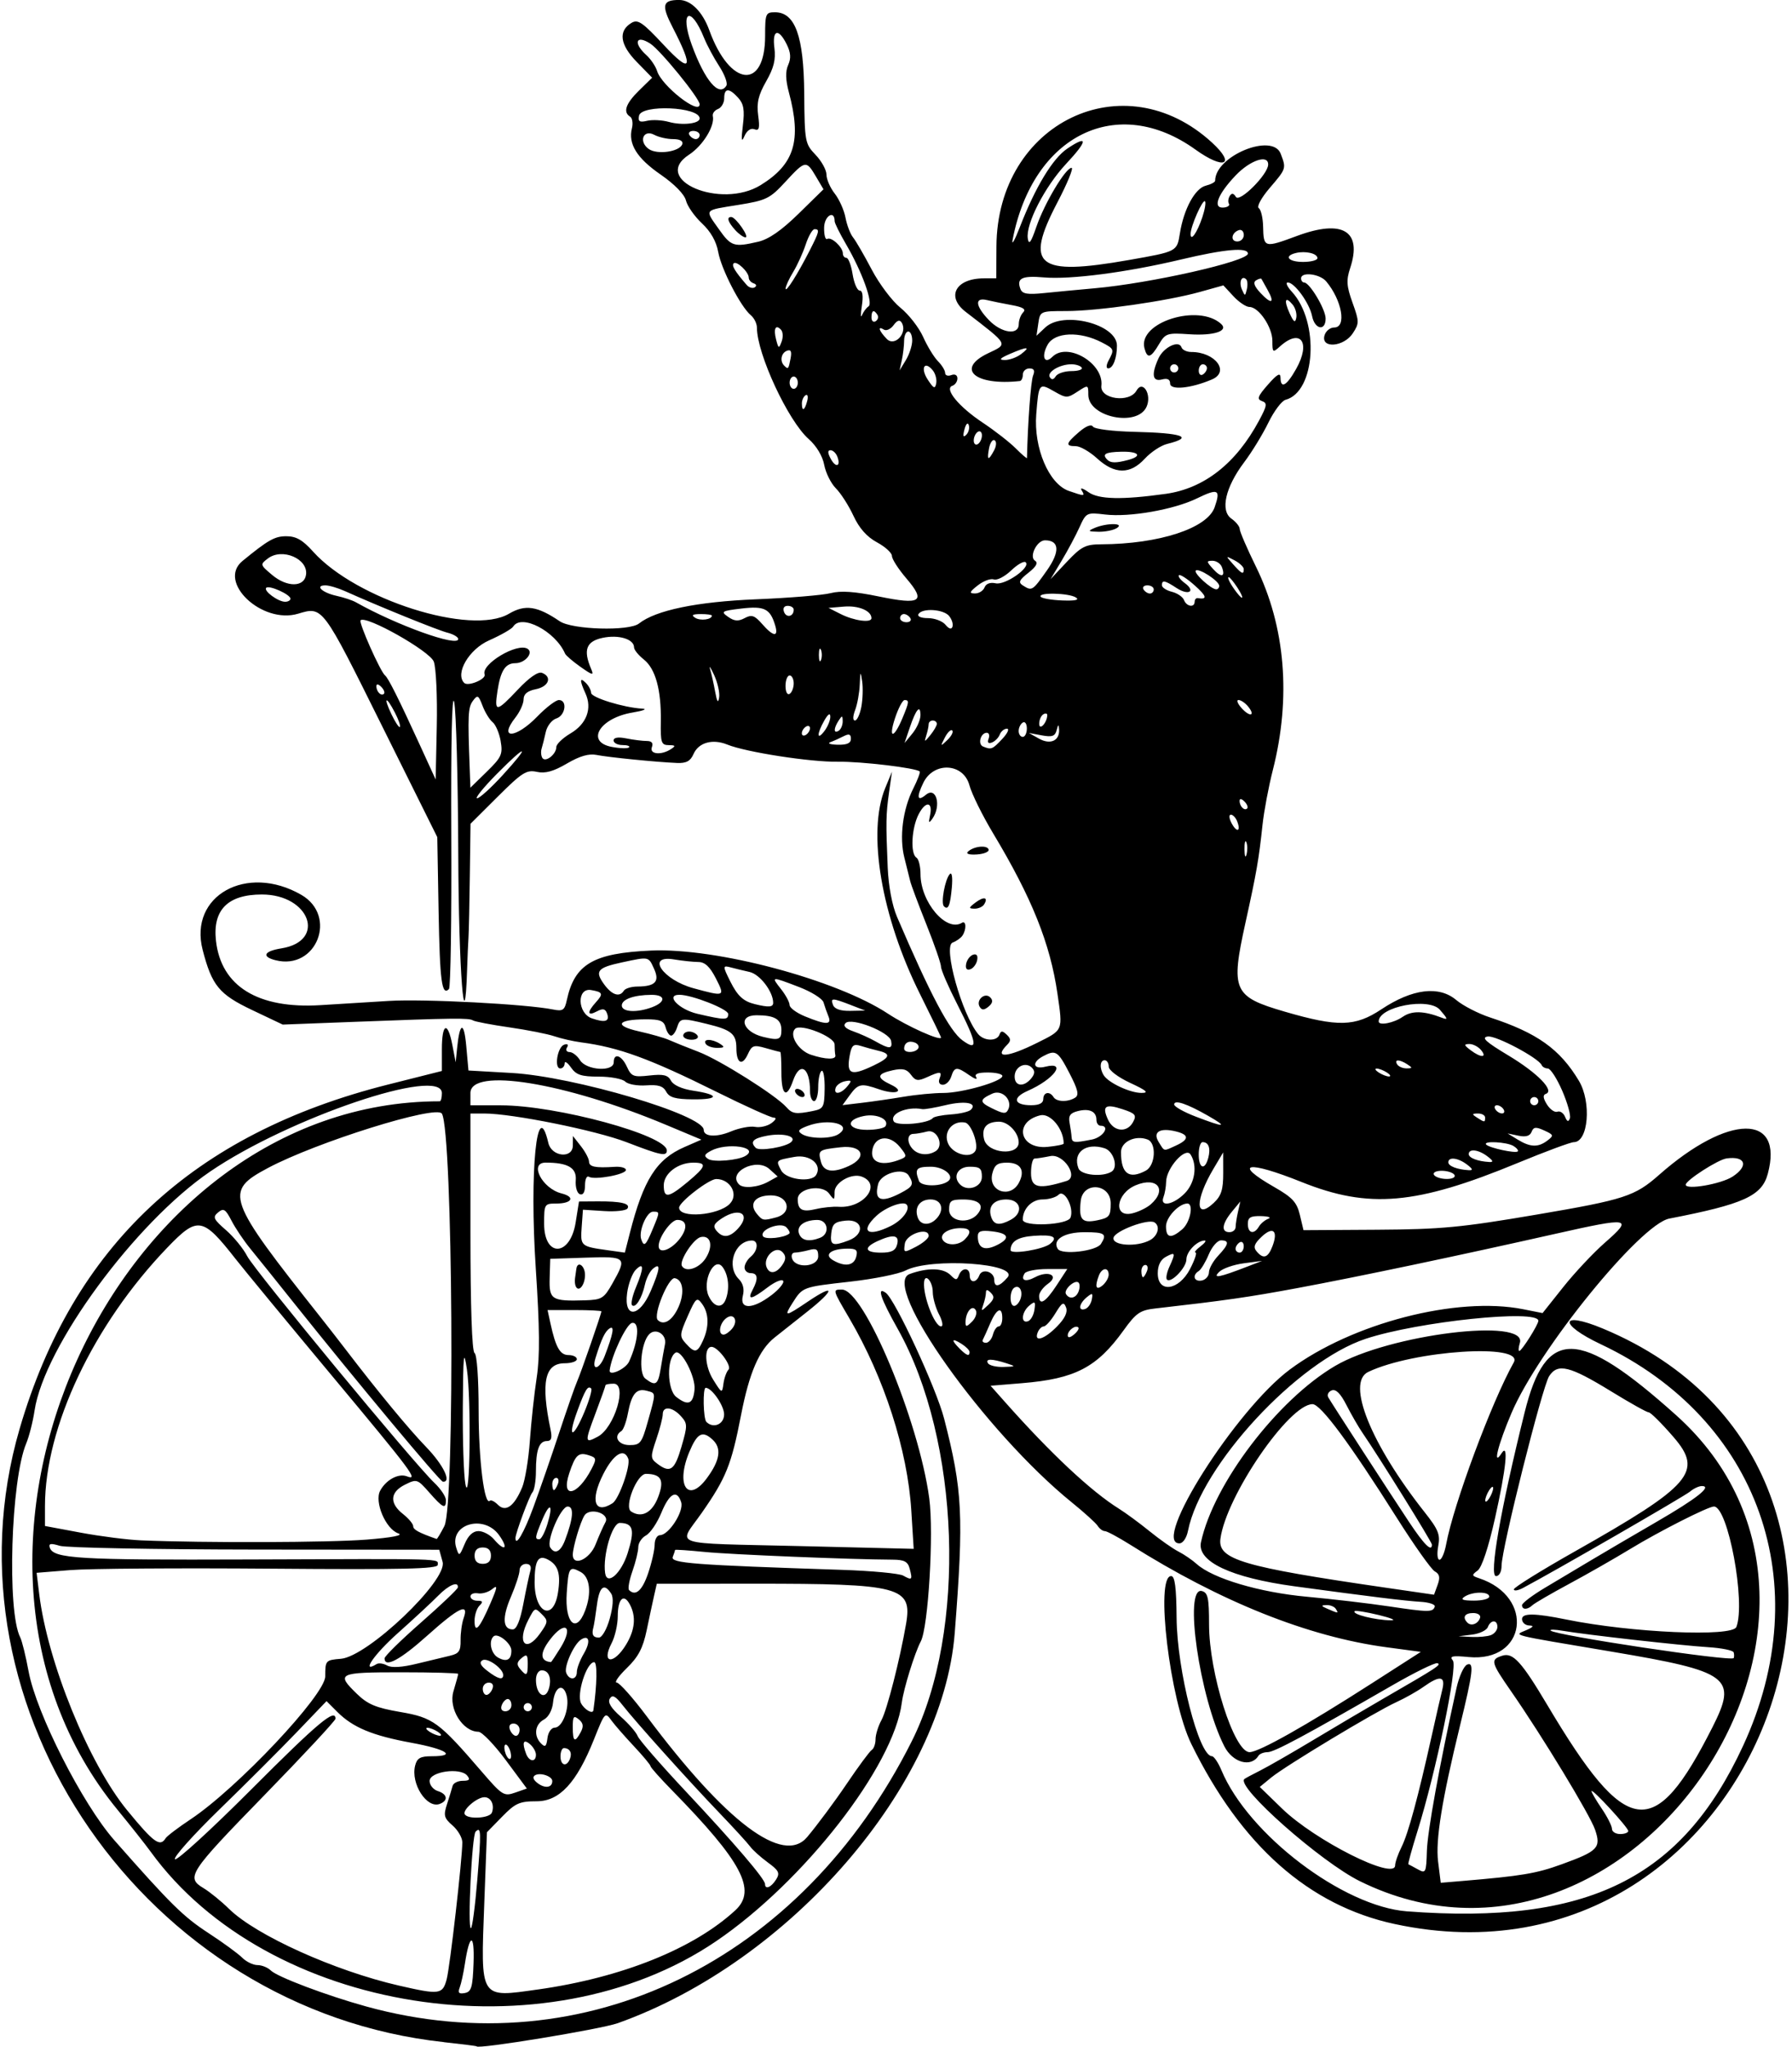 <?xml version="1.0" encoding="UTF-8"?>
<svg version="1.1" viewBox="0 0 438 500" xmlns="http://www.w3.org/2000/svg">
<path d="m108.5 498.83c-72.844-7.88-123.69-81.35-103.7-149.83 13.044-44.68 42.397-72.08 90.063-84.08l13.137-3.31v-5.308c0-6.372 1.427-6.962 2.56-1.057l0.816 4.25 0.351-3.5c0.637-6.359 1.685-6.593 2.233-0.5l0.54 6 10.583 0.601c15.27 0.88 46.92 10.25 46.92 13.9 0 1.687 3.103 1.868 6.645 0.388 2.032-0.849 4.682-1.355 5.889-1.124 1.207 0.231 3.017-0.181 4.022-0.916 1.085-0.793 1.309-1.335 0.552-1.335-0.701 0-6.974-2.829-13.941-6.286-16.45-8.17-23.91-10.89-33.17-12.11-1.925-0.254-4.85-0.922-6.5-1.484-1.65-0.562-6.6-1.54-11-2.174-4.4-0.634-8.401-1.397-8.891-1.697-1.027-0.628-4.53-0.586-28.808 0.342l-17.699 0.677-7.483-3.554c-8.073-3.834-9.834-5.977-12.093-14.717-3.414-13.207 10.76-21.109 24.1-13.435 8.972 5.161 3.742 18.501-6.267 15.989-3.507-0.88-2.856-2.218 1.412-2.901 11.087-1.78 6.961-13.16-4.77-13.16-8.326 0-12.061 3.766-11.215 11.307 1.246 11.115 10.254 16.663 25.526 15.722 3.954-0.24 11.464-0.71 16.689-1.03 8.647-0.532 33.588 0.768 40.213 2.097 2.35 0.471 2.794 0.166 3.319-2.277 1.893-8.813 6.477-11.506 20.633-12.125 15.987-0.698 45.233 7.097 57.883 15.428 4.639 3.055 12.951 6.783 12.951 5.809 0-0.183-2.293-4.921-5.097-10.53-9.504-19.014-12.993-39.61-8.539-50.404l1.651-4-0.708 5c-0.773 5.456-0.806 7.317-0.333 18.452 0.192 4.521 1.084 9.241 2.267 12 8.168 19.049 12.857 27.892 16.009 30.184 3.913 2.846 3.614 0.752-1.25-8.759-2.2-4.302-4-8.453-4-9.225 0-0.772-1.604-5.412-3.564-10.311-1.96-4.899-3.747-9.68-3.971-10.624-0.224-0.944-0.865-3.516-1.424-5.716-1.262-4.966-0.387-11.792 2.16-16.847 1.066-2.116 1.782-4.004 1.59-4.196-0.869-0.869-14.33-2.474-20.002-2.384-6.692 0.106-22.476-2.342-27.02-4.19-3.611-1.469-7.034-0.507-8.269 2.324-0.746 1.709-1.763 2.261-4 2.169-5.015-0.205-16.833-1.385-19.704-1.967-1.862-0.378-4.112 0.277-7.231 2.104-3.294 1.931-5.299 2.483-7.361 2.03-2.503-0.55-3.617 0.156-9.519 6.03l-6.68 6.65-0.17 12.63c-0.09 6.95-0.24 13.76-0.33 15.14-0.091 1.375-0.24 4.862-0.332 7.75-0.607 19.012-2.057 0.248-2.164-28-0.07-18.288-0.519-35.05-0.998-37.25-0.543-2.491-0.81 9.843-0.708 32.686 0.09 20.177-0.165 37.015-0.567 37.417-1.75 1.75-2.229-1.822-2.537-18.925l-0.32-18.18-13.593-27.34c-14.535-29.25-14.383-29.04-20.411-27.24-8.841 2.65-19.852-7.76-13.616-12.87 6.306-5.16 7.876-6.05 10.718-6.05 2.408 0 3.995 0.909 6.545 3.75 10.511 11.708 38.644 20.63 47.875 15.183 3.955-2.333 6.918-1.896 12.406 1.831 3.053 2.073 16.966 2.47 19.38 0.554 4.074-3.235 14.176-5.325 28.568-5.911 8.117-0.33 16.332-1.007 18.257-1.503 2.482-0.64 5.898-0.407 11.746 0.801 10.33 2.134 11.642 1.276 6.764-4.423-1.93-2.25-3.51-4.71-3.51-5.46s-1.646-2.25-3.659-3.334c-2.468-1.329-4.339-3.438-5.75-6.479-1.15-2.48-3.079-5.496-4.286-6.701s-2.494-3.789-2.86-5.741c-0.404-2.155-1.899-4.638-3.806-6.321-5.03-4.44-12.64-20.814-12.64-27.197 0-0.989-0.672-2.356-1.494-3.038-2.482-2.059-7.222-11.248-7.968-15.444-0.458-2.576-1.835-4.999-3.979-7-1.8-1.684-3.56-4.186-3.9-5.561-0.378-1.524-2.801-4.005-6.205-6.355-5.803-4.006-7.963-7.487-7.007-11.294 0.308-1.225 0.107-2.507-0.445-2.848-1.789-1.106-1.071-3.199 2.193-6.39l3.197-3.125-3.782-3.873c-4.102-4.201-4.551-7.545-1.276-9.512 1.573-0.945 2.702-0.173 7.897 5.398 6.716 7.202 7.41 5.834 2.179-4.293-2.81-5.441-2.51-6.708 1.58-6.708 2.861 0 5.736 2.885 7.373 7.402 5.03 13.867 13.64 14.735 13.64 1.376 0-5.433 0.14-5.777 2.4-5.777 4.938 0 7.045 5.817 7.158 19.767 0.097 11.868 0.187 12.358 2.77 15.055 1.469 1.533 2.671 3.715 2.671 4.848s0.904 3.21 2.009 4.614 2.292 4.053 2.637 5.885c0.346 1.832 1.178 4.006 1.849 4.831 0.671 0.825 2.725 4.364 4.562 7.863 1.838 3.5 4.998 7.694 7.022 9.321s4.522 4.835 5.55 7.128 2.657 4.962 3.62 5.929 1.75 2.256 1.75 2.865c0 0.609 0.675 0.848 1.5 0.531 0.888-0.341 1.5-0.011 1.5 0.81 0 0.762-0.553 1.57-1.229 1.795-2.08 0.693 1.567 5.124 7.41 9.002 2.929 1.944 6.561 4.771 8.072 6.281 1.511 1.511 2.75 2.573 2.755 2.36 0.177-8.414 0.946-18.81 1.489-20.136 0.5-1.232 0.24-1.744-0.89-1.744-0.89 0-1.61 0.675-1.61 1.5s-0.338 1.537-0.75 1.581c-10.98 1.189-15.737-2.974-7.75-6.783 4.941-2.356 5.192-1.893-5.484-10.125-4.842-3.734-2.425-8.171 4.456-8.177l3.027-0.003 0.044-7.797c0.17-30.243 31.166-45.151 52.706-25.351 5.919 5.441 2.915 6.706-4.048 1.704-19.11-13.73-39.74-3.596-44.69 21.95-0.319 1.65 0.466 0.3 1.746-3 3.821-9.853 8.032-16.803 11.651-19.229 5.103-3.421 4.971-1.919-0.328 3.746-5.21 5.57-9.915 14.72-9.373 18.227 0.265 1.71 0.773 1.021 2.103-2.849 1.97-5.732 7.14-14.395 8.6-14.395 0.524 0-1.041 3.812-3.478 8.47-8.114 15.509-5.011 18.005 17.465 14.05 11.854-2.086 11.772-2.043 12.49-6.534 0.946-5.918 3.688-10.966 6.314-11.625 1.27-0.318 2.3-0.867 2.3-1.22 0-6.046 14.036-11.806 16.025-6.576 1.374 3.613 1.375 3.608-2.683 8.348-2.054 2.4-3.23 4.561-2.682 4.93 0.537 0.361 1.014 2.375 1.061 4.476 0.116 5.241 0.274 5.285 8.299 2.31 11.149-4.132 15.977-1.21 12.984 7.858-0.984 2.982-0.888 4.392 0.576 8.464 1.653 4.597 1.657 5.038 0.065 7.467-2.18 3.327-7.776 3.796-6.935 0.581 0.289-1.107 1.364-2 2.406-2 3.059 0 1.902-6.62-1.965-11.25-1.56-1.865-6.15-2.425-6.15-0.75 0 0.55 0.338 1.003 0.75 1.007 1.345 0.012 5.25 6.561 5.25 8.805 0 3.164-2.649 2.693-3.305-0.588-0.63-3.16-4.29-8.223-5.94-8.223-0.606 0-0.166 1.012 0.977 2.25 6.824 7.387 5.835 24.457-1.53 26.415-0.935 0.249-2.825 2.766-4.2 5.593-1.375 2.828-4.032 7.171-5.903 9.651-4.609 6.107-5.91 11.832-3.131 13.778 1.119 0.784 2.035 1.928 2.035 2.542s1.786 4.751 3.968 9.193c7.194 14.642 8.634 31.975 4.126 49.681-1.036 4.067-2.171 10.095-2.523 13.395-0.905 8.476-1.444 11.567-4.166 23.901-3.656 16.567-2.999 18.054 9.594 21.719 13.031 3.793 17.205 3.69 23.636-0.579 7.561-5.02 14.051-5.824 18.281-2.265 1.662 1.398 5.398 3.32 8.303 4.271 11.478 3.758 17.043 7.725 21.675 15.452 3.131 5.223 2.324 15-1.239 15-0.767 0-6.965 2.299-13.775 5.109-24.741 10.21-36.29 11.226-52.731 4.638-13.332-5.342-17.029-4.685-6.745 1.199 4.492 2.57 5.555 3.723 6.295 6.823l0.89 3.731 17.955-0.107c15.745-0.094 20.57-0.553 39.204-3.727 21.312-3.63 23.827-4.448 29.751-9.673 16.962-14.962 30.565-15.089 26.569-0.248-1.451 5.387-5.901 7.407-24.069 10.924-7.082 1.371-31.898 31.908-38.539 47.422-3.329 7.778-4.731 13.421-2.461 9.909 1.776-2.748 1.126 3.697-1.597 15.841-1.615 7.202-3.222 12.042-4.25 12.799-1.508 1.111-1.478 1.275 0.348 1.88 13.736 4.547 11.589 20.609-2.574 19.248-4.016-0.386-4.724-0.228-3.826 0.854 1.218 1.467-4.138 27.233-8.682 41.772-1.357 4.341-2.344 7.941-2.193 8 0.151 0.059 1.192 0.615 2.314 1.235 1.938 1.071 2.048 0.846 2.21-4.5 0.146-4.827 3.08-20.953 7.24-39.795 0.628-2.842 1.806-5.423 2.618-5.735 1.72-0.66 1.419 1.886-1.756 14.903-4.429 18.154-6.016 27.972-5.365 33.206l0.647 5.206 5.184-0.437c14.642-1.235 18.153-1.824 24.396-4.088 8.863-3.214 9.649-4.029 8.146-8.44-1.224-3.593-12.92-22.861-20.483-33.745-5.022-7.227-5.169-7.816-2.184-8.763 2.604-0.826 4.694 1.465 11.001 12.061 19.403 32.599 26.116 33.506 40.33 5.455 6.201-12.237 4.335-13.632-24.778-18.53-25.246-4.248-23.79-3.882-20.745-5.208 1.797-0.783 2.008-1.107 0.75-1.152-0.963-0.035-1.75-0.744-1.75-1.575 0-1.489 3.126-1.458 10.807 0.108 15.872 3.236 40.627 4.321 41.586 1.822 2.32-6.03-2.05-29.42-5.49-29.42-1.414 0-13.355 6.052-20.401 10.34-3.85 2.343-10.6 6.196-15 8.563s-8.428 4.707-8.95 5.2c-1.224 1.155-2.55 1.151-2.55-8e-3 0-0.497 2.525-2.41 5.612-4.25s8.251-4.92 11.476-6.846c3.225-1.925 10.311-6.077 15.746-9.226 9.899-5.736 13.748-8.774 11.117-8.774-0.712 0-2.004 0.604-2.872 1.341-1.322 1.123-33.602 19.737-40.829 23.544-1.238 0.652-2.25 0.808-2.25 0.346s6.636-4.587 14.747-9.167c28.752-16.237 31.623-19.557 24.262-28.054-2.86-3.31-5.58-6.01-6.04-6.01-0.455 0-4.537-2.276-9.07-5.059-10.265-6.3-13.153-7.017-15.269-3.788-1.68 2.57-11.63 42.18-11.63 46.32 0 1.46-0.57 2.53-1.36 2.53-1.741 0 1.096-16.211 6.995-39.974 5.184-20.883 13.137-20.744 37.016 0.648 54.869 49.152-11.148 146.42-77.272 113.85-9.559-4.708-30.365-23.095-28.243-24.958 0.198-0.173 1.934-1.107 3.859-2.074 1.925-0.967 7.775-4.327 13-7.465s12.875-7.656 17-10.039c13.435-7.759 14.367-8.369 13.322-8.718-0.568-0.189-5.485 2.219-10.927 5.352-21.55 12.41-28.96 16.38-30.58 16.38-0.93 0-1.937 0.398-2.238 0.885-1.81 2.929-6.308 1.673-8.342-2.329-6.056-11.919-9.983-39.088-5.48-37.911 1.475 0.386 1.751 1.667 1.754 8.156 6e-3 11.918 6.12 31.189 9.898 31.195 2.275 4e-3 13.732-6.443 29.981-16.871l11.883-7.626-8.383-1.123c-19.168-2.567-40.604-11.138-62.653-25.052-2.9-1.82-5.69-3.32-6.2-3.32-0.512 0-1.291-0.569-1.731-1.264-0.44-0.695-3.275-3.267-6.3-5.714-21.253-17.195-46.863-53.223-39.679-55.821 4.468-1.616 8.224-1.513 10.01 0.273 1.299 1.299 1.542 1.299 2.04 0 0.74-1.92 2.63-1.9 2.63 0.03 0 1.933 1.615 1.945 2.355 0.017 0.686-1.787 3.645-0.902 3.645 1.09 0 1.956 1.265 1.732 3.238-0.572 2.954-3.45-18.688-4.922-24.929-1.695-1.63 0.843-7.718 2.067-13.53 2.721-11.664 1.312-11.593 1.286-14.076 5.189-2.216 3.483-1.837 3.447 3.803-0.359 6.711-4.529 6.58-2.862-0.196 2.489-3.196 2.524-6.801 5.377-8.009 6.34-3.763 2.996-6.183 8.594-8.189 18.942-2.351 12.128-3.654 15.366-9.617 23.896-5.764 8.247-8.557 7.304 23.981 8.095l27.835 0.676-0.587-9.414c-0.916-14.702-6.606-32.34-15.115-46.86-4.188-7.145-4.164-7.055-1.824-7.055 5.398 0 18.772 31.973 21.333 51.002 1.136 8.438-0.229 31.434-2.074 34.938-1.509 2.867-4.192 11.521-4.632 14.94-2.006 15.586-23.954 43.757-45.44 58.325-41.667 28.25-109.6 17.485-138.16-21.895-1.273-1.755-4.908-6.352-8.079-10.215-51.387-62.6-1.123-173.09 78.74-173.09 0.29 0 0.52-0.9 0.52-2 0-6.611-37.381 6.035-56.644 19.163-18.345 12.501-40.571 42.747-42.919 58.404-0.404 2.695-1.325 6.313-2.047 8.04-3.737 8.944-4.72 40.973-1.453 47.34 0.438 0.854 1.357 4.586 2.041 8.293 1.887 10.223 13.151 32.394 20.961 41.259 13.772 15.632 16.833 18.65 22.993 22.668 3.538 2.308 7.25 5.014 8.25 6.014 1 1 2.686 1.818 3.746 1.818s2.523 0.591 3.25 1.312c1.588 1.577 13.648 6.125 23.321 8.794 53.445 14.748 106.38-10.993 133.39-64.868 13.435-26.795 11.82-73.453-3.484-100.66-4.205-7.475-5.18-10.424-2.908-8.793 2.289 1.643 12.346 23.316 14.254 30.718 4.524 17.548 4.831 23.732 2.599 52.37-2.897 37.164-40.14 80.267-82.353 95.312-4.176 1.488-34.5 6.463-34.5 5.66 0-0.083-3.6-0.54-8-1.015zm0.67-15.33c0.8-2.93 3.83-29.44 3.83-33.48 0-1.119-1.073-2.968-2.383-4.107-2.098-1.825-2.26-2.451-1.348-5.243 0.569-1.744 1.178-3.734 1.352-4.421 0.174-0.688 1.286-1.25 2.471-1.25 1.638 0 1.899-0.307 1.09-1.282-1.69-2.05-9.18-0.97-9.18 1.32 0 1.005 0.9 2.113 2 2.462 2.368 0.752 2.613 2.328 0.487 3.143-3.171 1.217-7.133-4.935-6.024-9.354 0.461-1.837 1.262-2.289 4.056-2.289 6.238 0 3.671-1.707-4.946-3.289-9.57-1.757-14.323-3.734-18.127-7.537l-2.639-2.639-7.174 7.482c-3.946 4.115-12.463 12.624-18.929 18.908-6.465 6.284-11.39 11.79-10.944 12.236 0.446 0.446 8.894-7.282 18.774-17.174 16.15-16.17 20.465-19.79 20.465-17.15 0 0.459-7.856 8.897-17.457 18.75-18.43 18.912-19.152 20.018-14.793 22.634 1.512 0.908 4.325 3.193 6.25 5.078 6.59 6.455 25.782 15.112 41.5 18.72 9.944 2.283 10.664 2.189 11.672-1.517zm6.577-4.01c0.263-7.391-0.981-7.289-2.113 0.173-0.347 2.289-0.923 4.923-1.28 5.851-0.489 1.275-0.183 1.6 1.248 1.327 1.616-0.308 1.933-1.394 2.145-7.351zm15.75 6.48c20.453-2.886 38.085-9.961 48.25-19.36 5.29-4.891 1.617-11.834-15.5-29.298-2.888-2.946-5.25-5.598-5.25-5.894s-1.826-2.487-4.058-4.868-4.67-5.167-5.418-6.19c-1.64-2.243-1.63-2.253-4.391 4.637-4.207 10.499-8.389 15-13.94 15-4.221 0-5.224 0.447-8.479 3.781l-3.692 3.781-0.66 17.506c-0.88 23.47-1.22 22.93 13.14 20.9zm-14.84-26.72c0.982-11.906 0.938-13.178-0.407-11.834-0.898 0.897-2.01 23.588-1.156 23.585 0.327-9.1e-4 1.03-5.289 1.563-11.752zm73.028-0.117c0.997-1.596 0.705-2.204-2.009-4.188-1.746-1.276-3.69-3.024-4.318-3.883-0.629-0.859-3.949-4.487-7.378-8.062-7.694-8.02-20.697-22.481-23.795-26.461-1.754-2.255-2.502-2.642-3.133-1.621-0.563 0.912 0.288 2.32 2.665 4.407 1.921 1.687 3.783 3.822 4.138 4.745 0.355 0.923 5.664 7.023 11.797 13.555 11.96 12.75 19.34 21.37 19.34 22.61 0 1.408 1.504 0.792 2.685-1.099zm151.31-3.48c0-0.741 0.71-2.77 1.578-4.509 1.621-3.249 4.054-12.212 7.369-27.145 1.038-4.675 2.198-9.738 2.578-11.25 0.843-3.354-0.553-3.579-4.548-0.734-1.557 1.109-4.552 2.799-6.654 3.756-5.162 2.35-27.136 15.582-30.616 18.436l-2.793 2.291 5.416 5.254c8.09 7.86 27.67 17.69 27.67 13.9zm-143.72-6.9c2.437-2.888 6.784-8.734 9.66-12.992 2.876-4.258 5.642-7.997 6.147-8.309 0.505-0.312 0.918-1.484 0.918-2.604 0-1.12 0.654-3.231 1.454-4.691 1.358-2.479 4.496-14.752 6.005-23.487 1.568-9.07-1.345-9.838-37.269-9.816l-23.658 0.015-0.64 2.817c-0.352 1.549-1.173 5.379-1.825 8.51-0.911 4.374-2.034 6.518-4.847 9.25-2.014 1.956-3.133 3.557-2.486 3.557 0.647 0 3.953 3.712 7.347 8.25 19.358 25.879 33.358 36.416 39.194 29.5zm-156.79 0.274c0.332-0.537 3.072-2.615 6.09-4.618 11.376-7.55 32.92-30.4 32.92-34.92 0-3.894 0.084-3.988 3.832-4.296 6.541-0.538 26.097-19.153 24.856-23.66l-0.819-2.976-44.935-0.043c-24.714-0.024-46.231-0.436-47.815-0.916-2.233-0.676-2.78-0.572-2.435 0.464 0.887 2.662 7.011 3.026 48.315 2.873 49.282-0.183 46.5-0.262 46.501 1.323 4.4e-4 0.985-8.642 1.181-40.75 0.923-22.413-0.18-44.473-0.026-49.023 0.342l-8.272 0.669 0.63 5.158c2.04 16.691 12.093 41.388 21.524 52.88 6.475 7.889 8.013 9.006 9.375 6.803zm357.49-1.77c-0.02-0.88-8.98-10.59-8.98-9.73 0 0.32 1.125 2.238 2.5 4.261 1.375 2.023 2.5 4.25 2.5 4.947 0 0.697 0.9 1.268 2 1.268s1.992-0.338 1.983-0.75zm-277.74-4.5c0.687-1.867-0.226-3.75-1.818-3.75-1.855 0-5.465 3.131-4.818 4.178 0.803 1.299 6.127 0.955 6.636-0.428zm3.396-12.798c-2.828-3.81-5.845-6.933-6.704-6.94-3.85-0.03-7.351-5.686-6.102-9.855 0.641-2.139 1.165-4.065 1.165-4.281 0-0.216-6.3-0.392-14-0.392-15.375 0-15.916 0.266-10.742 5.282 2.631 2.551 4.664 3.399 10.566 4.411 8.053 1.381 9.452 2.405 19.943 14.589 4.987 5.792 5.421 6.065 8.141 5.116l2.873-1.002-5.141-6.928zm11.36 5.1c0-1.192-2.984-2.176-4.242-1.399-0.671 0.415-0.4 1.14 0.738 1.971 1.786 1.306 3.504 1.026 3.504-0.573zm4.324-5.45c0.57-1.47-0.08-2.6-1.49-2.6-0.45 0-0.83 0.9-0.83 2 0 2.293 1.523 2.685 2.324 0.598zm-14.72-2.2c-0.356-0.927-0.872-1.461-1.147-1.186-0.275 0.275-0.209 1.259 0.147 2.186 0.356 0.927 0.872 1.461 1.147 1.186 0.275-0.275 0.209-1.259-0.147-2.186zm6.4 1.222c0-0.758-0.675-1.938-1.5-2.622-1.59-1.32-1.952-0.341-0.893 2.418 0.747 1.946 2.393 2.086 2.393 0.204zm4.59-6.62c1.896 0 3.686-4.76 2.927-7.782-0.82-3.266-2.952-2.237-3.332 1.608-0.186 1.882-1.101 3.593-2.25 4.208-2.206 1.18-2.534 3.963-0.687 5.829 1.004 1.014 1.312 0.758 1.566-1.3 0.17-1.43 0.96-2.56 1.77-2.56zm6.353 1.105c0.753-1.407 0.633-2.211-0.465-3.122-1.252-1.039-1.479-0.747-1.479 1.895 0 3.589 0.508 3.91 1.944 1.227zm-34.94-0.1c-0.825-0.533-1.95-0.969-2.5-0.969s-0.325 0.436 0.5 0.969 1.95 0.969 2.5 0.969 0.325-0.436-0.5-0.969zm20-0.5c0-0.825-0.661-1.5-1.469-1.5-0.895 0-1.244 0.586-0.893 1.5 0.317 0.825 0.977 1.5 1.469 1.5 0.491 0 0.893-0.675 0.893-1.5zm-2-6c0-0.825-0.402-1.5-0.893-1.5-0.491 0-1.152 0.675-1.469 1.5-0.351 0.914-2e-3 1.5 0.893 1.5 0.808 0 1.469-0.675 1.469-1.5zm5 0.5c0-0.55-0.45-1-1-1s-1 0.45-1 1 0.45 1 1 1 1-0.45 1-1zm15.036 0.75c0.906-6.284 0.994-11.75 0.191-11.75-1.853 0-4.363 7.877-3.202 10.046 0.85 1.587 2.864 2.727 3.011 1.704zm-24.674-5.25c0.351-0.914 2e-3 -1.5-0.893-1.5-0.808 0-1.469 0.675-1.469 1.5s0.402 1.5 0.893 1.5c0.491 0 1.152-0.675 1.469-1.5zm13.859-0.25c0.634-2.446-0.131-4.25-1.804-4.25-0.817 0-1.417 0.987-1.417 2.333 0 3.724 2.384 5.143 3.221 1.917zm-11.23-3.1c0-1.595-3.873-4.351-5.073-3.61-0.841 0.52-0.486 1.289 1.187 2.576 2.607 2.004 3.886 2.345 3.886 1.034zm18-0.751c0-0.878 0.764-2.889 1.697-4.469 1.704-2.884 1.368-4.712-0.638-3.472-1.758 1.086-4.246 6.607-3.663 8.127 0.737 1.92 2.604 1.787 2.604-0.186zm-12-2.027c0-2.227-0.228-2.433-1.512-1.367-1.15 0.955-1.241 1.582-0.378 2.622 1.597 1.925 1.89 1.73 1.89-1.255zm-18.929-1.968c2.112-0.483 2.562-1.153 2.518-3.749-0.03-1.738 0.306-4.173 0.746-5.411 1.369-3.852-1.187-2.628-8.871 4.25-6.636 5.95-10.46 7.99-10.46 5.57 0-0.516 4.01-4.453 8.911-8.75s8.951-8.15 9-8.562c0.193-1.627-2.246-0.61-4.795 2-1.477 1.512-5.918 5.63-9.868 9.15-5.831 5.196-9.123 9.995-5.188 7.563 0.508-0.314 1.67-0.153 2.583 0.358 1.073 0.601 3.637 0.443 7.258-0.447 3.079-0.757 6.755-1.641 8.17-1.964zm14.93-1.22c0-1.815-3.376-4.472-4.392-3.456-1.216 1.216-0.566 4.199 1.121 5.143 2.107 1.179 3.271 0.579 3.271-1.687zm12.045-0.755c3.208-5.191 1.079-6.768-2.61-1.931-2.528 3.315-2.446 5.246 0.233 5.489 0.093 8e-3 1.162-1.593 2.377-3.558zm286.71 1.18c-0.138-0.492-2.95-1.063-6.25-1.269-6.601-0.413-29.964-3.044-35.5-3.999-1.925-0.332-3.275-0.359-3-0.06 1.072 1.165 44.283 7.656 44.75 6.722 0.138-0.275 0.138-0.902 0-1.394zm-270.74-1.86c2.205-3.617 2.518-6.893 0.939-9.844-1.506-2.813-2.949-1.396-2.956 2.903-3e-3 2.03-0.678 4.98-1.5 6.555-2.618 5.021 0.484 5.361 3.517 0.386zm-21.01-2.752c1.969-2.765 2.01-3.13 0.52-4.619-1.787-1.787-1.777-1.791-3.386 1.305-2.896 5.571-0.618 8.206 2.866 3.314zm17.034-3.624c0.815-2.911 0.956-5.164 0.38-6.077-1.718-2.724-2.915-1.8-3.504 2.703-0.324 2.475-0.715 4.95-0.868 5.5-0.487 1.742-0.084 2.5 1.327 2.5 0.776 0 1.932-2.006 2.665-4.626zm215.38 4.019c0.87-0.334 1.582-1.234 1.582-2 0-1.823-1.631-1.796-2.336 0.039-0.302 0.788-2.038 1.616-3.857 1.84l-3.307 0.408 3.168 0.16c1.742 0.088 3.88-0.113 4.75-0.447zm-244.54-7.763c1.732-3.99 1.816-4.622 0.464-3.5-0.908 0.753-2.481 1.229-3.497 1.057-1.016-0.172-1.846 0.165-1.846 0.75s0.765 1.063 1.7 1.063c1.322 0 1.433 0.267 0.5 1.2-0.66 0.66-1.2 2.325-1.2 3.7 0 3.23 1.195 1.915 3.88-4.27zm8.047 0.12c0.653-3.438 1.417-7.037 1.698-8 0.332-1.139-0.036-1.75-1.057-1.75-0.862 0-1.567 0.704-1.567 1.565 0 0.861-0.952 3.777-2.115 6.48-2.174 5.055-2.009 7.955 0.453 7.955 0.926 0 1.804-2.122 2.588-6.25zm233.84 3.438c0.221-0.663-0.524-1.188-1.688-1.188-2.077 0-2.7 1.05-1.396 2.354 0.926 0.926 2.596 0.295 3.083-1.167zm-218.75-1.753c1.648-4.335 1.19-8.25-1.11-9.481-2.737-1.465-2.946-1.144-3.375 5.164-0.5 7.346 2.307 10.047 4.486 4.316zm193.99 1.05c-3.025-0.731-5.677-1.153-5.893-0.938-0.746 0.741 5.009 2.189 8.893 2.237 1.375 0.017 0.025-0.567-3-1.298zm-10.5-1.5c-0.34-0.55-1.379-0.968-2.309-0.93-1.379 0.057-1.321 0.229 0.309 0.93 2.676 1.15 2.711 1.15 2 0zm24.185-0.562c0.171-0.516-1.376-1.04-3.438-1.164-3.909-0.236-12.115-1.245-30.846-3.79-15.511-2.108-23.87-6.044-22.855-10.761 3.078-14.305 18.703-34.818 32.825-43.094 13.131-7.695 47.114-11.884 45.107-5.56-0.33 1.06-0.39 1.93-0.12 1.93 0.58 0 4.65-6.45 4.65-7.37 0-2.888-29.482 0.189-42.225 4.407-16.711 5.531-40.216 30.917-43.409 46.882-0.356 1.778-1.243 3.079-2.099 3.079-6.944 0 13.78-32.623 26.963-42.445 15.21-11.332 40.845-17.963 57.035-14.752l4.764 0.945 5.066-6.366c2.786-3.501 7.369-8.381 10.183-10.843 6.988-6.113 6.154-6.265-11.965-2.184-24.121 5.433-48.361 10.527-63.313 13.304-11.917 2.213-17.499 3.013-34.694 4.97-3.643 0.415-4.651 1.113-7.665 5.309-6.537 9.099-11.852 11.867-24.834 12.932l-7.693 0.631 3.551 4c11.148 12.558 21.032 21.804 27.835 26.041 1.65 1.028 5.025 3.51 7.5 5.517 2.475 2.007 5.625 4.221 7 4.92 1.375 0.699 3.4 2.081 4.5 3.07 3.937 3.541 15.343 6.928 26.891 7.984 6.11 0.559 15.159 1.62 20.109 2.359 9.758 1.456 10.718 1.46 11.185 0.046zm-214.31-3.36c0.735-4.595 0.085-6.765-2.428-8.11-2.395-1.282-3.276 0.205-3.276 5.53 0 7.59 4.573 9.658 5.705 2.579zm227.63 0.92c0-1.274-4.029-1.274-6 0-1.116 0.721-0.539 0.973 2.25 0.985 2.06 0.01 3.75-0.43 3.75-0.98zm-13.309-6.153c-0.862-0.482-5.048-6.383-9.303-13.112-11.51-18.21-18.58-27.74-20.58-27.74-5.751 0-21.116 22.441-22.517 32.887-0.678 5.058 5.388 6.855 40.212 11.915l12 1.744 0.879-2.41c0.66-1.809 0.489-2.629-0.688-3.287zm-192.28 0.47c0.877-2.573 1.594-5.723 1.594-7s0.59-2.322 1.312-2.322c2.134 0 5.881-5.816 5.177-8.035-1.022-3.221-2.871-2.244-4.847 2.562-1.022 2.486-2.71 4.975-3.75 5.531-1.04 0.557-1.891 1.84-1.891 2.851s-0.641 3.655-1.424 5.874c-0.783 2.219-1.158 4.301-0.833 4.626 1.586 1.586 3.217 0.157 4.663-4.088zm63.938-1.115c-0.46-1.76-1.312-2.209-4.21-2.222-10.122-0.043-39.522-1.249-45.883-1.882-3.987-0.397-7.25-0.619-7.25-0.493 0 0.125-0.255 0.891-0.566 1.702-0.591 1.539 4.942 1.962 41.323 3.161 7.291 0.24 14.038 0.874 14.992 1.407 2.165 1.212 2.31 1.06 1.595-1.673zm-68.933-3.84c1.789-5.675 1.365-7.301-1.916-7.351-1.866-0.028-4.208 7.931-3.6 12.235 0.452 3.202 3.941 0.114 5.516-4.883zm-33.42 0.64c0-1.333-0.667-2-2-2s-2 0.667-2 2 0.667 2 2 2 2-0.667 2-2zm25.576-2.75c0.811-2.062 1.89-4.495 2.398-5.404 1.19-2.131-3.786-3.736-5.126-1.654-0.985 1.532-2.835 7.75-2.843 9.558-0.013 3.024 4.13 1.165 5.571-2.5zm207.89 0c1.784-9.713 11.143-34.882 16.526-44.443 2.668-4.739-24.515-2.968-35.576 2.318-5.424 2.592 0.624 17.6 13.818 34.291 3.343 4.23 3.827 5.443 3.296 8.27-0.343 1.83-0.203 3.314 0.312 3.314 0.514 0 1.244-1.688 1.623-3.75zm-236.51-3.25c1.132 0 2.829 0.9 3.771 2 2.672 3.12 3.651 2.347 1.268-1-3.718-5.222-12.304-2.684-10.47 3.095 0.678 2.137 0.771 2.095 2.042-0.928 0.882-2.098 2.026-3.167 3.389-3.167zm21.136 2.25c2.025-5.314 2.261-8.25 0.663-8.25-1.677 0-5.266 8.374-4.276 9.976 1.107 1.79 2.531 1.11 3.612-1.726zm211.9 1.05c0-0.636-12.883-21.357-16.995-27.334-0.957-1.392-2.702-4.415-3.877-6.717-1.466-2.874-2.603-4.007-3.627-3.615-0.82 0.315-1.192 1.087-0.827 1.717 0.926 1.598 14.71 22.846 19.699 30.364 3.731 5.622 5.626 7.504 5.626 5.585zm-260.5-1.21c6.397-0.509 9.23-1.06 7.863-1.529-3.073-1.053-5.899-7.687-4.438-10.417 1.423-2.658 4.468-4.311 6.503-3.531 2.978 1.143 1.511-0.828-18.179-24.433-10.864-13.02-21.516-25.93-23.672-28.68-8.047-10.26-9.252-10.46-16.669-2.75-18.094 18.82-29.908 43.78-29.908 63.19v4.811l8.75 1.632c4.812 0.898 11.45 1.743 14.75 1.88 15.463 0.639 45.994 0.541 55-0.177zm19.125-3.329c2.632-5.09 2.078-96.384-0.612-100.74-1.353-2.189-30.641 6.963-42.514 13.283-10.793 5.746-10.238 7.31 13 36.631 1.65 2.082 4.34 5.535 5.977 7.675 7.997 10.448 15.357 19.36 19.713 23.871 4.215 4.365 6.281 8.662 4.061 8.445-0.738-0.072-21.344-24.783-36.478-43.745-4.244-5.32-9.012-11.26-10.589-13.18-1.577-1.925-3.64-4.994-4.585-6.821-1.469-2.842-1.941-3.134-3.277-2.026-1.377 1.143-1.152 1.651 1.919 4.321 1.914 1.664 4.25 4.526 5.192 6.361 1.78 3.466 40.742 50.629 45.732 55.359 1.563 1.482 2.842 3.394 2.842 4.25 0 2.276-0.718 1.947-4.056-1.854-2.912-3.317-3.076-3.37-5.97-1.927-3.648 1.82-3.827 4.522-0.475 7.159 1.375 1.082 2.5 2.427 2.5 2.989 0 0.838 1.347 1.57 5.724 3.111 0.123 0.043 0.979-1.38 1.901-3.163zm21.727-4.513c1.569-4.26 4.415-12.47 6.325-18.245s3.874-11.4 4.364-12.5c0.92-2.05 5.96-16.59 5.96-17.17 0-0.18-2.96-0.33-6.58-0.33h-6.579l0.707 3.25c1.28 5.887 2.345 7.75 4.427 7.75 1.114 0 2.025 0.45 2.025 1s-1.334 1-2.965 1c-4.889 0-5.876 4.646-3.451 16.25 0.421 2.015 0.181 2.75-0.898 2.75-1.905 0-2.686 2.147-2.686 7.382 0 2.32-0.39 4.646-0.867 5.168-0.709 0.777-4.133 9.996-4.133 11.128 0 2.288 2.082-1.267 4.352-7.433zm3.448 4.056c1.503-4.898 0.628-5.569-1.287-0.987-1.744 4.175-1.819 4.686-0.681 4.686 0.458 0 1.343-1.665 1.968-3.699zm27.082-6.638c1.557-4.103 0.76-5.612-2.98-5.648-2.204-0.021-5.405 8.038-3.647 9.184 2.592 1.69 5.165 0.318 6.627-3.536zm-33.259-2.303c0.722-1.727 1.579-6.902 1.904-11.5 0.326-4.598 1.074-11.507 1.664-15.353 0.792-5.168 0.733-12.129-0.226-26.675-1.571-23.807 0.305-42.496 3.075-30.641 0.788 3.373 5.951 3.912 5.983 0.625l0.02-2.33 1.96 2.5c1.075 1.375 1.966 3.062 1.978 3.75 0.023 1.289 1.517 1.594 6.272 1.281 1.512-0.1 2.75 0.245 2.75 0.766 0 1.108-7.679 2.519-9.061 1.666-0.52-0.32-0.94 0.61-0.94 2.06 0 1.683-0.454 2.482-1.25 2.2-0.705-0.25-1.147-1.757-1.013-3.461 0.23-3-1.93-4.26-7.36-4.26-4.125 0-0.864 6.337 3.874 7.526 3.447 0.865 2.596 2.474-1.308 2.474-2.857 0-2.941 0.141-2.941 4.927 0 8.301 6.368 8.071 7.702-0.278l0.823-5.149 4.487-0.031c5.768-0.039 8.117 0.512 7.365 1.728-0.33 0.534-2.912 0.82-5.739 0.636l-5.15-0.33-0.308 4.259c-0.336 4.643-0.251 4.717 6.43 5.649l4.122 0.575 1.211-4.741c3.338-13.07 6.505-18.058 13.361-21.048l4.136-1.804-8.71-3.646c-24.69-10.33-47.74-14.07-47.74-7.74v3h7.435c13.64 0 40.57 7.32 40.57 11.03 0 1.506-1.461 1.207-9.782-2.001-7.51-2.9-27.98-7.03-34.82-7.03h-3.4v28.941c0 18.215 0.371 29.17 1 29.559 0.587 0.363 1 6.196 1 14.116 0 12.033 1.41 23.307 2.747 21.97 0.27-0.27 1.16 0.178 1.978 0.996 1.877 1.877 3.977 0.373 5.897-4.222zm22.098 3.834c1.588-1.009 4.482-9.224 3.839-10.899-1.041-2.712-3.623-1.103-6.111 3.807-3.249 6.412-2.135 9.893 2.272 7.093zm215.25-3.7c0-0.55-0.436-0.325-0.969 0.5s-0.969 1.95-0.969 2.5 0.436 0.325 0.969-0.5 0.969-1.95 0.969-2.5zm-250.84-29c-0.763-5.144-0.905-3.861-1 9-0.061 8.25 0.222 16.8 0.628 19 1.112 6.021 1.467-20.618 0.372-28zm30.461 24.317c1.279-2.474 1.223-2.74-0.703-3.352-2.483-0.788-3.246-0.08-4.743 4.399-2.135 6.389 2.013 5.591 5.446-1.048zm-8.23 3.68c0.317-0.825 0.14-1.5-0.393-1.5-0.533 0-0.969 0.675-0.969 1.5s0.177 1.5 0.393 1.5c0.216 0 0.652-0.675 0.969-1.5zm36.406-1.4c3.266-4.418 3.688-7.378 1.352-9.492-2.446-2.214-3.711-1.522-5.635 3.082-3.389 8.111-0.344 12.668 4.283 6.41zm-6.204-7.671c1.518-5.223 1.511-5.691-0.127-7.5-2.067-2.284-4.436-2.532-4.436-0.465 0 0.806-0.706 3.546-1.57 6.089-1.474 4.343-1.459 4.707 0.25 6.003 3.132 2.374 4.214 1.615 5.883-4.127zm-8.195-6.245c2.018-7.191 2.033-6.846-0.331-7.465-2.485-0.65-3.674 0.795-4.561 5.541-0.387 2.069-1.102 4.008-1.589 4.309-2.045 1.264-0.794 3.43 1.982 3.43 2.642 0 2.997-0.459 4.5-5.816zm-12.237 3.745c4.09-2.19 7.3-12.93 3.87-12.93-1.1 0-2 0.171-2 0.381s-1.121 3.36-2.491 7c-2.619 6.959-2.585 7.265 0.623 5.549zm-3.255-6.087c1.179-2.836 1.914-5.386 1.633-5.667-0.82-0.82-1.475 0.257-3.463 5.697-2.443 6.684-0.95 6.659 1.83-0.03zm34.12 0.66c0-2.153-3.009-6.5-4.5-6.5-0.752 0-0.601 7.566 0.167 8.333 1.7 1.7 4.33 0.59 4.33-1.83zm-7.228-6.077c0.289-3.108-3.216-9.885-4.652-8.997-2.192 1.355-2.066 9.043 0.177 10.8 2.896 2.269 4.143 1.767 4.476-1.803zm8.306-4.866c0.876-0.91-2.582-5.557-4.135-5.557-1.893 0-1.688 4.674 0.349 7.949 2.156 3.466 2.216 3.491 2.543 1.051 0.184-1.375 0.743-2.924 1.243-3.443zm-16.57-0.3c0.332-2.062 0.799-4.716 1.038-5.896 0.479-2.361-2.213-4.091-3.837-2.467-2.037 2.037-2.7 9.531-0.962 10.863 2.523 1.934 3.111 1.544 3.761-2.5zm-7.735-1.661c2.302-5.052 2.657-9.82 0.703-9.437-1.377 0.27-5.059 8.101-5.453 11.598-0.17 1.511 3.925-0.353 4.749-2.161zm-5.97-1.34c2.082-5.431 2.466-7.54 1.234-6.778-1.127 0.697-1.994 2.51-3.479 7.278-1.006 3.23 0.986 2.787 2.245-0.5zm98.19 1.75c-3.591-1.15-5.211-1.15-4.5 0 0.34 0.55 2.054 0.955 3.809 0.9 3.047-0.095 3.079-0.136 0.691-0.9zm-9-2.759c0-0.418-0.9-1.321-2-2.009-2.398-1.498-2.589-0.964-0.429 1.196 1.732 1.732 2.429 1.965 2.429 0.812zm-65.161-2.788c1.543-3.386 1.466-6.653-0.211-8.946-1.273-1.741-1.526-1.527-3.513 2.966-2.005 4.534-2.035 4.958-0.473 6.685 2.202 2.433 2.815 2.331 4.198-0.704zm70.87-1.45c0.288-1.1 0.921-2 1.406-2 0.486 0 0.883-0.9 0.883-2 0-2.998-1.385-2.412-2.953 1.25-0.766 1.788-1.577 3.587-1.803 4-0.226 0.412 0.119 0.75 0.766 0.75 0.647 0 1.412-0.9 1.7-2zm15.663-1.985c1.935-1.973 2.656-3.496 2.207-4.666-0.56-1.46-0.976-1.228-2.609 1.457-1.068 1.757-2.351 3.194-2.85 3.194-0.499 0-1.167 0.675-1.483 1.5-0.947 2.469 1.659 1.651 4.735-1.485zm5.217 0.242c-0.694-0.693-2.591 0.716-2.591 1.924 0 0.663 0.574 0.587 1.524-0.202 0.838-0.696 1.318-1.471 1.067-1.723zm-84.627 0.286c1.647-1.985 0.35-4.049-1.553-2.47-1.558 1.293-1.915 3.926-0.533 3.926 0.483 0 1.421-0.655 2.086-1.456zm50.562-3.494c-0.83-1.63-1.52-4.08-1.52-5.45 0-2.571-1.908-4.748-2.119-2.418-0.304 3.361 2.561 10.809 4.158 10.809 0.567 0 0.341-1.298-0.513-2.95zm8.968-1.06c-0.865-1.4-2.452 0.505-2.478 2.975-0.013 1.221 0.254 1.195 1.603-0.154 0.892-0.892 1.284-2.158 0.875-2.821zm-72.95-0.07c1.873-3.621 1.595-7.292-0.583-7.707-1.567-0.298-5.374 9.019-4.175 10.218 1.349 1.349 3.292 0.323 4.758-2.511zm87.311 0.037c0.302-2.072 0.143-2.206-1.25-1.049-1.887 1.566-2.145 4.427-0.346 3.835 0.688-0.226 1.406-1.48 1.596-2.785zm-93.81-4.552c2.345-5.472 2.521-7.124 0.585-5.517-0.759 0.63-1.647 2.372-1.973 3.872-0.724 3.327-2.32 5.888-3.152 5.057-0.337-0.337 0.088-2.292 0.946-4.343 1.99-4.763 1.983-6.339-0.018-4.338-0.867 0.867-1.826 3.439-2.132 5.714-0.842 6.281 2.988 5.984 5.744-0.445zm83.172 0.39c-0.84-0.84-1.21-0.87-1.21-0.09 0 0.615-0.289 1.942-0.642 2.95-0.611 1.745-0.554 1.749 1.207 0.089 1.444-1.361 1.585-2.007 0.642-2.95zm24.658 1.642c0.316-1.631 0.148-1.705-1.25-0.545-1.911 1.586-2.149 3.44-0.365 2.846 0.688-0.229 1.414-1.265 1.615-2.301zm-89.472-0.031c1.002-2.611 0.69-5.922-0.743-7.882-2.048-2.801-5.09 3.404-3.442 7.021 1.268 2.782 3.288 3.198 4.185 0.86zm11.164-1.03c1.883-1.436 3.175-3.013 2.872-3.504-0.303-0.491-2.029 0.234-3.835 1.611-3.938 3.004-5.023 3.174-3.629 0.57 1.44-2.71 1.29-4.07-0.47-4.07-0.825 0-1.5-0.62-1.5-1.378 0-0.758 0.675-1.938 1.5-2.622 1.82-1.51 1.977-4.012 0.25-3.968-4.229 0.108-6.292 6.283-3.149 9.426 1.045 1.045 1.386 2.459 0.981 4.071-0.854 3.404 2.413 3.338 6.975-0.141zm60.839 1.021c0.733-1.911-0.166-3.67-1.465-2.867-1.19 0.735-1.221 4.457-0.038 4.457 0.491 0 1.168-0.716 1.503-1.59zm-99.69-3.91c3.623-6.413 3.416-6.615-6.458-6.289l-8.75 0.289-0.14 4.695c-0.158 5.299 0.459 5.689 8.614 5.441 4.122-0.125 4.652-0.451 6.734-4.136zm-8.954 0.766c-0.211-0.421-0.299-1.329-0.194-2.016 0.104-0.688 0.246-1.7 0.315-2.25 0.266-2.129 2.125-0.869 2.125 1.441 0 2.414-1.504 4.306-2.246 2.825zm117.5-0.27 2.619-4h-4.882c-2.685 0-5.179 0.48-5.541 1.067-1.063 1.72 0.199 2.187 2.534 0.937 3.292-1.762 6.018-0.4 3.18 1.588-1.195 0.837-2.173 2.171-2.173 2.965 0 2.51 1.558 1.576 4.264-2.557zm5.391 1.457c0.326-0.849 0.322-1.813-7e-3 -2.143-0.865-0.865-3.731 1.742-3.078 2.799 0.853 1.381 2.432 1.045 3.085-0.656zm7.35-4.08c0-1.882-1.646-1.742-2.393 0.204-1.059 2.759-0.697 3.738 0.893 2.418 0.825-0.685 1.5-1.865 1.5-2.622zm19.88-1.38c1.147-2.2 1.755-4.014 1.351-4.032-0.404-0.018 0.14-0.693 1.207-1.5 1.068-0.808 1.518-1.454 1-1.436-1.87 0.07-4.44 2.73-4.44 4.61 0 2.005-3.774 5.922-4.758 4.938-0.312-0.312-0.044-1.715 0.595-3.119 1.571-3.448 1.485-3.7-0.838-2.457-1.31 0.701-2 2.094-2 4.035 0 4.921 5.129 4.248 7.883-1.035zm4.63 0.801c7e-3 -0.917 1.019-2.738 2.25-4.048 2.635-2.804 2.808-3.753 0.686-3.753-0.853 0-2.196 1.544-2.985 3.432s-1.891 3.714-2.449 4.059c-1.671 1.032-1.147 2.682 0.735 2.316 0.963-0.187 1.756-1.09 1.763-2.006zm-15.15-0.3c0.317-0.825 0.14-1.5-0.393-1.5-0.533 0-0.969 0.675-0.969 1.5s0.177 1.5 0.393 1.5c0.216 0 0.652-0.675 0.969-1.5zm24.64-1.14 3.5-1.353-4.5 0.594c-2.475 0.327-5.175 1.274-6 2.104-1.679 1.689-0.022 1.371 7-1.345zm-113.59-0.64c0.755-1.196 0.703-2.009-0.186-2.898-1.661-1.661-4.769 1.308-3.857 3.685 0.743 1.935 2.546 1.584 4.042-0.788zm-18.945-1.299c1.935-2.953 1.34-5.721-1.127-5.243-1.775 0.344-5.361 5.808-4.642 7.074 0.93 1.637 4.17 0.609 5.769-1.831zm27.54-0.54c0-1.707-0.435-2-2.25-1.514-1.238 0.332-2.798 0.609-3.469 0.617-0.67 8e-3 -0.96 0.688-0.643 1.514 0.95 2.476 6.362 1.952 6.362-0.617zm9.29 0.12c0.427-1.632 0.034-1.997-2.133-1.985-4.046 0.023-5.859 1.482-3.526 2.837 2.888 1.678 5.085 1.347 5.66-0.853zm101.74-2.584c1.438-3.781 0.143-4.929-2.625-2.329-1.818 1.708-2.119 2.554-1.272 3.575 1.658 1.998 2.803 1.631 3.897-1.246zm-144.73-2c1.87-2.53 1.55-4.42-0.74-4.42-1.53 0-4.56 4.24-4.56 6.37 0 2.106 3.165 0.942 5.303-1.95zm52.99 1.58c0.605-2.312-0.919-2.582-4.743-0.839-3.54 1.613-3.179 2.84 0.836 2.84 2.542 0 3.513-0.497 3.906-2zm7.71-2.09c0-2.258-5.493-0.46-5.828 1.908-0.323 2.276-0.275 2.289 2.75 0.724 1.69-0.88 3.08-2.06 3.08-2.63zm29.725 1.906c1.979-1.643 0.678-2.267-4.016-1.928-3.909 0.282-5.655 1.353-5.693 3.493-0.02 1.148 7.997-0.143 9.709-1.564zm12.384 0.045c1.546-2.439 0.96-2.859-3.986-2.859-5.005 0-7.963 1.831-6.578 4.072 0.958 1.55 9.43 0.577 10.564-1.213zm34.9 0.57c0-0.857-0.45-1.281-1-0.941s-1 1.042-1 1.559c0 0.518 0.45 0.941 1 0.941s1-0.702 1-1.559zm-59.934-0.476c2.907-1.556 2.34-2.699-1.566-3.155-2.738-0.32-3.5-0.053-3.5 1.224 0 3.017 1.773 3.693 5.066 1.931zm-84.579-3.587c1.84-4.41 1.84-4.37 0.11-4.37-1.535 0-3.55 4.752-2.861 6.75 0.664 1.93 1.115 1.541 2.75-2.372zm47.948 2.647c4.051-1.54 3.527-5.244-0.685-4.838-2.708 0.261-3.303 0.772-3.566 3.063-0.343 2.984 0.33 3.265 4.251 1.775zm28.36-0.22c1.818-1.818 1.447-2.802-1.05-2.785-2.975 0.02-5.177 1.485-4.319 2.873 0.907 1.467 3.862 1.418 5.369-0.088zm45.266 0.165c1.977-1.058 2.587-3.443 1.114-4.354-1.555-0.961-9.675 2.081-10.003 3.748-0.381 1.934 5.64 2.345 8.889 0.606zm-88.132-1.622c0.238-0.207-0.087-0.896-0.723-1.532-1.417-1.417-6.686 0.612-5.706 2.197 0.538 0.87 5.217 0.386 6.428-0.665zm7.485 1.05c2.511-0.964 1.987-4.396-0.668-4.378-3.194 0.022-5.145 1.513-4.427 3.384 0.642 1.674 2.42 2.021 5.095 0.994zm-19.975-2.33c3.176-3.51 0.31-5.258-3.996-2.437-1.944 1.274-2.235 1.924-1.342 3 1.575 1.898 3.273 1.718 5.338-0.563zm108.55 0.215c1.93-1.65 2.84-6.27 1.23-6.27-2.06 0-5.22 3.36-5.22 5.56 0 2.877 1.214 3.097 3.989 0.721zm-71.24-0.802c2.878-1.435 4.88-4.18 3.821-5.239-0.899-0.899-5.11 0.686-7.34 2.764-4.152 3.868-2.128 5.292 3.519 2.475zm84.265 0.275c8e-3 -0.688 0.271-2.375 0.585-3.75l0.571-2.5-2.063 2.5c-2.443 2.961-2.691 5-0.607 5 0.825 0 1.506-0.562 1.514-1.25zm5.687-0.103c0.44-0.744 1.475-1.609 2.3-1.921 0.825-0.312 0.037-0.603-1.75-0.647-2.61-0.063-3.25 0.315-3.25 1.921 0 2.288 1.516 2.651 2.7 0.647zm-78.91-1.84c2.166-2.166 1.436-4.8-1.331-4.8-2.68 0-4.064 2.005-3.107 4.5 0.693 1.805 2.791 1.947 4.438 0.3zm18.266 0.165c3.2-1.71 2.48-4.96-1.1-4.96-3.158 0-4.629 1.836-3.607 4.5 0.676 1.761 2.032 1.895 4.704 0.465zm14.597-0.529c0.924-2.408-1.478-7.021-2.911-5.588-0.634 0.634-2.396 1.152-3.917 1.152-2.613 0-4.835 2.268-4.835 4.934 0 1.813 10.956 1.345 11.663-0.498zm9.83-3.47c0-4.857-6.774-5.434-7.325-0.625-0.525 4.588 0.264 5.528 4 4.763 2.994-0.612 3.324-1.024 3.324-4.139zm-81.75 3.411c4.06-1.09 3.03-5.37-1.28-5.37-3.907 0-5.489 2.065-3.458 4.513 1.383 1.667 1.583 1.703 4.739 0.857zm49.214-0.826c1.78-2.14 0.39-3.54-3.52-3.54-3 0-3.44 0.32-3.44 2.5 0 2.917 4.81 3.638 6.964 1.044zm-60.586-2.477c2.26-2.24 0.18-6.06-3.3-6.06-1.77 0-9.07 5.63-9.07 7 0 2.65 9.511 1.934 12.377-0.932zm102.88 0.15c4.155-3.611 1.611-6.886-3.644-4.691-4.834 2.02-5.579 7.987-0.856 6.865 1.512-0.359 3.538-1.338 4.5-2.174zm-76.25 0.57c6.118 0.409 10.636-5.452 5.672-7.357-2.491-0.956-6.672 1.387-6.672 3.739 0 2.083-0.079 2.107-1.323 0.406-1.74-2.37-7.68-1.33-7.68 1.34 0 2.639 1.087 3.233 4.452 2.431 1.677-0.4 4.173-0.651 5.548-0.559zm91.686-0.959c1.833-1.722 2.312-3.23 2.305-7.25l-9e-3 -5.076-2.374 4c-4.542 7.652-4.495 12.623 0.079 8.326zm-7.14-2.28c2.55-2.55 3.203-6.842 1.453-9.545-1.238-1.912-5.907 3.309-5.963 6.668-0.02 1.192-0.309 2.88-0.643 3.75-0.956 2.49 2.349 1.931 5.152-0.873zm-69.496-0.071c3.146-1.627 3.415-2.193 2.06-4.331-1.307-2.063-6.774-0.532-7.46 2.088-1.042 3.986 0.661 4.694 5.4 2.244zm-52-2.72c4.589-3.81 4.869-4.75 1.416-4.75-3.75 0-7.215 2.657-7.215 5.533 0 3.262 1.106 3.113 5.799-0.783zm80.993 0.172c1.6-2.99 0.47-4.92-2.9-4.92-2.329 0-3.058 0.539-3.589 2.655-1.088 4.335 4.365 6.239 6.491 2.267zm-61.25-0.265 2.292-1.272-2.016-1.825c-3.18-2.878-10.381 0.792-7.4 3.773 1.052 1.052 4.621 0.714 7.125-0.676zm44.082-0.231c1.42-1.3-1.28-3.43-4.34-3.43-3.581 0-4.03 0.536-2.905 3.47 0.557 1.452 5.637 1.422 7.247-0.043zm8.13-0.93c0-2.111-0.467-2.5-3-2.5-2.897 0-4.217 2.45-2.333 4.333 1.82 1.83 5.33 0.62 5.33-1.83zm20.714 0.967c3.029-0.94-0.749-6.71-3.971-6.066-1.64 0.33-3.38 0.6-3.86 0.6-0.481 0-0.875 1.595-0.875 3.545 0 3.641 1.857 4.051 8.714 1.922zm162.79-1.064c3.985-2.611 3.142-5.087-1.508-4.427-2.092 0.296-9.919 5.332-9.963 6.41-0.056 1.363 8.665-0.144 11.471-1.983zm-224.02-0.382c1.564-2.53-1.517-5.105-5.291-4.423-4.62 0.835-4.588 0.802-3.242 3.317 1.188 2.22 7.351 3.019 8.533 1.106zm156.02-0.03c-0.34-0.55-1.743-1-3.118-1-1.412 0-2.231 0.435-1.882 1 0.34 0.55 1.743 1 3.118 1 1.412 0 2.231-0.435 1.882-1zm-83.788-0.801c1.673-1.063 0.475-5.005-1.735-5.706-4.608-1.462-7.857 1.05-6.37 4.926 0.641 1.67 5.907 2.178 8.105 0.781zm8.353-0.234c2.36-1.263 2.671-6.745 0.432-7.604-2.968-1.139-6.498 0.532-6.498 3.076 0 5.28 1.946 6.732 6.066 4.528zm-72.613-1.125c4.688-2.136 3.354-5.191-2.002-4.587-5.406 0.609-5.536 0.705-4.794 3.541 0.644 2.463 2.918 2.813 6.797 1.046zm151.11-0.37c-2.19-1.66-4.56-1.94-4.56-0.54 0 0.927 2.181 1.767 5 1.925 1.105 0.062 0.989-0.303-0.441-1.384zm-63.224-1.642c0.61-2.37 0.08-3.83-1.4-3.83-0.52 0-0.94 1.35-0.94 3 0 3.478 1.503 4.01 2.335 0.826zm-113.1-0.48c3.482-2.152-4.539-3.332-8.443-1.243-1.669 0.893-1.802 1.284-0.684 2.021 1.273 0.84 7.348 0.321 9.127-0.778zm37.927 0.83c1.531-0.623 1.513-0.872-0.22-3.003-2.616-3.218-6.34-2.627-6.766 1.073-0.331 2.877 2.642 3.698 6.986 1.93zm143.39-0.71c-2.19-1.66-4.56-1.94-4.56-0.54 0 0.927 2.181 1.767 5 1.925 1.105 0.062 0.989-0.303-0.441-1.384zm-134.85-1.27c2.137-1.358 0.345-5.449-2.1-4.793-1.162 0.312-2.675 0.573-3.362 0.581-1.589 0.017-1.618 2.246-0.05 3.814 1.364 1.364 3.725 1.535 5.512 0.399zm9.686-0.035c0.892-1.444-0.975-6.651-2.49-6.943-3.094-0.596-5.436 2.327-4.141 5.169 1.172 2.573 5.432 3.712 6.63 1.774zm131.57-1.203c-1.617-1.022-7.678-1.335-6.688-0.345 0.807 0.807 7.081 2.165 7.688 1.664 0.259-0.214-0.191-0.807-1-1.319zm-176.55-1.006c1.424-1.381-1.993-2.257-5.925-1.52-3.424 0.642-4.223 1.501-2.758 2.965 0.886 0.886 7.396-0.198 8.683-1.446zm55.58 0.11c0-2.381-2.57-5.077-4.821-5.056-3.079 0.028-4.332 1.524-3.628 4.33 0.867 3.455 8.45 4.107 8.45 0.727zm11 0.291c0-3.598-3.261-7.515-5.745-6.902-6.57 1.623-5.022 8.356 1.772 7.708 2.18-0.21 3.97-0.57 3.97-0.81zm27.453 0.477c3.222-1.468 3.239-2.628 0.049-3.428-3.977-0.998-5.821 0.106-4.284 2.566 1.49 2.386 1.076 2.301 4.235 0.862zm90.78-1.219c1.602-1.217 1.543-1.402-0.784-2.462-2.047-0.933-2.623-0.869-3.087 0.34-0.389 1.013-1.413 1.312-3.216 0.937l-2.646-0.55 2.5 1.522c3.072 1.87 4.977 1.926 7.232 0.213zm-111.35-0.24c2.8-0.57 4.57-3.38 2.12-3.38-0.55 0-1-0.648-1-1.441 0-2.041-1.716-2.847-4.548-2.136-1.859 0.467-2.336 1.138-2.018 2.844 0.229 1.228 0.45 2.796 0.491 3.483 0.085 1.426 0.612 1.492 4.949 0.625zm-61.997-1.278c3.793-2.403-2.26-4.042-7.529-2.039-2.227 0.847-2.489 1.242-1.315 1.985 1.851 1.171 7.031 1.203 8.844 0.054zm11.552-1.983c1.025-1.658-2.097-3.13-5.287-2.492-4.639 0.928-4.061 3.379 0.798 3.379 2.167 0 4.188-0.399 4.489-0.887zm60.529-1.038c0.894-1.67 0.559-2.08-2.532-3.1-4.276-1.411-5.131-0.815-3.611 2.52 1.365 2.995 4.683 3.308 6.143 0.58zm-48.96-0.95c0.275-0.345 2.285-0.747 4.466-0.894s4.358-0.658 4.837-1.137c1.691-1.691-1.443-2.263-6.177-1.127-2.628 0.63-5.194 1.067-5.702 0.97-3.784-0.722-8.102 1.154-6.949 3.019 0.734 1.188 8.454 0.514 9.525-0.831zm67.288-0.56c-5.2-2.97-8.29-4-8.29-2.76 0 0.518 2.362 1.848 5.25 2.956 7.132 2.735 8.059 2.675 3.038-0.196zm67.71 0.43c0-0.55-0.787-0.993-1.75-0.985-1.496 0.013-1.532 0.156-0.25 0.985 1.887 1.22 2 1.22 2 0zm18.851-6.535c-1.293-2.987-2.876-5.439-3.517-5.448-0.642-9e-3 -1.317-0.372-1.5-0.806-0.739-1.75-11.188-7.301-13.189-7.006-1.659 0.245-0.52 1.292 5.04 4.63 7.136 4.286 11.385 8.642 9.154 9.386-0.768 0.256-0.684 1.053 0.274 2.587 0.761 1.219 1.91 2.014 2.554 1.768 0.643-0.247 1.484 0.31 1.869 1.238 0.509 1.228 0.831 1.333 1.183 0.385 0.266-0.716-0.574-3.746-1.866-6.733zm-183.23 4.95c2.681-0.537 2.88-0.904 2.947-5.449 0.04-2.68-0.298-4.645-0.75-4.365s-0.822 2.056-0.822 3.949c0 1.893-0.45 3.441-1 3.441s-1-1.088-1-2.418c0-5.837-2.478-7.378-4.15-2.582-1.573 4.511-2.85 3.615-2.85-2 0-2.75-0.115-5-0.257-5s-1.737-0.425-3.547-0.944c-2.955-0.848-3.402-0.698-4.39 1.469-1.372 3.012-2.807 2.265-2.807-1.462 0-3.47-1.2-4.458-7.193-5.919-6.218-1.516-6.567-1.476-7.307 0.856-0.349 1.1-1.002 2-1.451 2-0.449 0-1.051-0.9-1.339-2-0.423-1.616-1.357-1.997-4.867-1.985-6.982 0.025-7.868 1.553-1.7 2.931 2.946 0.658 6.256 1.602 7.356 2.098 1.1 0.495 4.388 1.817 7.307 2.936 5.191 1.991 18.875 10.613 21.414 13.492 1.445 1.639 2.322 1.769 6.405 0.952zm-4.12-4.42c-0.34-0.55-0.168-1 0.382-1s1.278 0.45 1.618 1c0.34 0.55 0.168 1-0.382 1s-1.278-0.45-1.618-1zm-22-12c-0.787-1.273 1.53-1.273 3.5 0 1.22 0.788 1.09 0.972-0.691 0.985-1.21 0.01-2.47-0.43-2.81-0.98zm-5.5-2c0-0.55 0.648-1 1.441-1 0.793 0 1.719 0.45 2.059 1 0.34 0.55-0.309 1-1.441 1-1.13 0-2.06-0.45-2.06-1zm79.324 18.25c1.38-2.343-1.291-5.222-3.789-4.084-3.117 1.42-3.168 2.046-0.284 3.474 2.889 1.431 3.533 1.527 4.074 0.61zm121.18-0.25c-0.34-0.55-1.068-1-1.618-1s-0.722 0.45-0.382 1 1.068 1 1.618 1 0.722-0.45 0.382-1zm-146.57-3.08c2.99-0.51 7.33-0.92 9.64-0.92 4.64 0 14.43-2.82 14.43-4.15 0-0.47-1.6-0.85-3.56-0.85-2.468 0-3.337 0.36-2.834 1.173 0.399 0.645-0.35 0.42-1.663-0.5-3.07-2.15-3.671-2.106-4.443 0.327-0.349 1.1-1.265 2-2.036 2-0.835 0-1.169-0.606-0.826-1.5 0.693-1.806 0.235-1.855-3.108-0.332-2.162 0.985-2.769 0.888-3.87-0.618-1.005-1.375-2.039-1.626-4.483-1.089-3.901 0.857-4.018 1.823-0.427 3.509 3.57 1.677 1.24 2.57-2.921 1.12-4.348-1.516-5.082-1.368-7.115 1.427l-1.786 2.454 4.786-0.569c2.632-0.313 7.231-0.982 10.22-1.486zm34.07 0.58c0-1.698 1.566-2.011 2.5-0.5 0.743 1.202 3.508 1.282 5.289 0.152 1.002-0.636 0.693-1.966-1.392-5.985-2.826-5.447-3.363-5.791-6.463-4.132-2.824 1.511-2.426 3.305 0.566 2.554 5.373-1.349 2.149 3.058-4.322 5.906-3.85 1.69-3.39 3.5 0.88 3.5 1.95 0 2.94-0.51 2.94-1.5zm121 0.5c0-0.55-0.45-1-1-1s-1 0.45-1 1 0.45 1 1 1 1-0.45 1-1zm-168.9-3.615c1.16-1.397 1.086-1.566-0.545-1.25-1.037 0.201-2.073 0.928-2.301 1.615-0.594 1.784 1.26 1.546 2.846-0.365zm69.15-0.84c-3.02-1.41-5.25-3.11-5.25-3.99 0-0.85-0.45-1.55-1-1.55-1.176 0-1.29 1.995-0.212 3.691 1.173 1.844 6.435 4.297 9.212 4.293 1.92-3e-3 1.282-0.571-2.75-2.448zm-24.215-1.079c0.924-1.113 0.977-1.846 0.19-2.633-1.576-1.576-4.225-0.232-4.225 2.144 0 2.402 2.224 2.671 4.035 0.489zm86.96-1.46c-0.825-0.533-1.95-0.969-2.5-0.969s-0.325 0.436 0.5 0.969 1.95 0.969 2.5 0.969 0.325-0.436-0.5-0.969zm-125.53-1.685c4.1-1.955 4.424-2.87 1.284-3.618-1.238-0.295-3.203-0.834-4.368-1.199-1.751-0.548-2.211-0.173-2.658 2.164-0.916 4.792 0.186 5.302 5.742 2.652zm130.53-0.31c-1.958-1.266-3.282-1.266-2.5 0 0.34 0.55 1.379 0.993 2.309 0.985 1.46-0.01 1.48-0.14 0.19-0.98zm-139.82-2.25c-0.1-0.41-0.18-1.59-0.18-2.62 0-1.881-8.301-5.163-9.649-3.814-1.53 1.53 0.779 5.317 3.863 6.337 3.642 1.204 6.238 1.246 5.964 0.097zm49.32-3c6.435-3.206 6.295-2.867 4.975-11.987-1.776-12.28-6.242-23.407-15.73-39.197-2.622-4.363-5.229-9.65-5.795-11.75-1.465-5.441-8.731-5.821-11.264-0.589-1.72 3.55-1.477 4.673 0.631 2.923 2.541-2.109 3.837 2.689 1.58 5.849-0.861 1.205-0.975 1.058-0.579-0.749 0.758-3.458-1.049-3.675-2.777-0.333-1.738 3.361-2.06 9.644-0.543 10.582 0.55 0.34 1 2.151 1 4.025 0 6.838 6.305 14.258 10.115 11.904 1.065-0.658 1.153 1.635 0.12 3.144-0.404 0.59-1.481 1.348-2.393 1.684-2.391 0.88 2.273 17.562 6.25 22.353 1.435 1.73 4.587 1.815 5.2 0.14 0.367-1 0.723-1 1.783 0 1.031 0.972 1.058 1.517 0.125 2.45-3.423 3.423-0.056 3.215 7.3-0.449zm-14.024-8.789c-1.008-1.631 1.231-3.654 2.566-2.319 0.723 0.723 0.597 1.412-0.411 2.249-1.074 0.892-1.637 0.91-2.155 0.07zm-3.322-10.513c0.19-0.98 0.951-1.984 1.691-2.23 0.861-0.287 1.221 0.194 1 1.334-0.19 0.98-0.951 1.984-1.691 2.23-0.861 0.287-1.221-0.194-1-1.334zm-5.439-14.066c-0.789-0.789 0.268-6.575 1.435-7.85 0.522-0.571 0.728 0.776 0.503 3.282-0.4 4.436-0.897 5.608-1.937 4.568zm7.712-0.903c2.055-1.555 3.203-1.308 2.114 0.455-0.363 0.587-1.42 1.052-2.35 1.035-1.485-0.028-1.456-0.21 0.236-1.49zm-1.85-12.422c1.386-1.335 4.667-1.696 5.067-0.557 0.193 0.55-1.075 1.101-2.82 1.223-1.873 0.132-2.793-0.141-2.248-0.666zm125.42 48.44c-0.685-0.825-1.977-1.486-2.872-1.468-1.367 0.027-1.317 0.267 0.314 1.5 2.526 1.911 4.154 1.891 2.559-0.032zm-137.56-0.395c0.304-0.492-0.075-1.136-0.843-1.431-1.466-0.563-2.592 0.086-2.592 1.493 0 1.117 2.737 1.067 3.435-0.062zm-6.62-1.827c-0.421-2.185-9.684-5.809-11.137-4.357-0.672 0.672-0.041 1.342 1.909 2.025 1.602 0.562 4.038 1.662 5.413 2.446 3.398 1.936 4.205 1.912 3.815-0.114zm-26.82-2.66c0-2.63-1.64-3.61-6.08-3.61-4.662 0-3.45 4.039 1.582 5.276 3.85 0.946 4.5 0.705 4.5-1.669zm-42.644-4.121c-0.419-1.092-1.025-1.199-2.456-0.433-2.343 1.254-2.454 0.216-0.239-2.231 1.867-2.062 1.702-2.484-1.161-2.978-3.56-0.614-3.383 5.685 0.194 6.918 3.291 1.134 4.434 0.736 3.662-1.277zm54.137 0.764c-0.396-0.963-0.935-2.49-1.196-3.395-0.262-0.905-2.951-2.592-5.976-3.75-6.901-2.641-6.89-2.642-4.394 0.53 1.14 1.449 2.073 3.188 2.073 3.864s1.688 1.922 3.75 2.768c5.189 2.129 6.625 2.124 5.744-0.017zm140.36 0.14c2.219-1.554 5.156-1.493 9.526 0.197 1.614 0.624 1.553 0.351-0.43-1.93-2.71-3.11-14.96-0.76-14.96 2.86 0 1.089 3.709 0.375 5.853-1.127zm-164.86-0.71c0-1.19-8.89-4.68-11.91-4.68-3.559 0-0.144 3.589 4.424 4.65 6.724 1.562 7.487 1.565 7.487 0.033zm-18.565-1.658c3.384-1.287 3.277-3.028-0.185-3.011-4.282 0.021-7.25 1.087-7.25 2.603 0 1.62 3.713 1.823 7.435 0.408zm48.56-0.52c-4.61-1.775-5.043-1.775-4.362 0 0.374 0.976 1.849 1.473 4.219 1.424l3.64-0.07-3.5-1.35zm-19-0.55c0-2.728-3.249-6.969-5.768-7.529-1.502-0.334-3.519-0.821-4.482-1.082-2.13-0.578-2.14-0.429-0.229 3.401 1.76 3.529 3.186 4.849 5.979 5.535 3.418 0.84 4.5 0.762 4.5-0.326zm-36.5-2.95c0.34-0.55 1.829-1.007 3.309-1.015 4.38-0.025 5.5-1.212 4.082-4.325-1.39-3.051-1.171-3.007-7.832-1.578-6.05 1.298-6.726 2.131-4.362 5.379 1.901 2.611 3.771 3.211 4.803 1.54zm22.5-3c-1.454-2.851-2.681-4.003-4.27-4.011-1.226-6e-3 -3.917-0.29-5.98-0.631-6.911-1.142-2.754 4.992 4.77 7.039 7.696 2.094 7.757 2.067 5.48-2.397zm129.66-33.269c-0.274-0.677-0.481 0.119-0.461 1.769 0.02 1.65 0.244 2.204 0.498 1.231 0.254-0.973 0.237-2.323-0.037-3zm-2.239-5.088c-0.35-0.9-1.05-1.64-1.56-1.64-0.511 0-0.426 0.938 0.188 2.086 1.273 2.379 2.323 2.04 1.371-0.443zm1.767-4.86c-0.718-0.718-1.183-0.777-1.183-0.15 0 1.335 1.183 2.517 1.85 1.85 0.284-0.284-0.016-1.049-0.667-1.7zm-181.31-6.429c6.935-7.572 5.99-7.794-1.398-0.328-3.251 3.286-5.43 5.974-4.842 5.974 0.588 0 3.396-2.54 6.24-5.645zm-0.477-8.314c-0.34-1.948-1.225-4.028-1.967-4.623-0.742-0.595-1.851-2.395-2.463-4-1.01-2.645-1.232-2.758-2.373-1.205-1.177 1.603-1.266 3.461-0.78 16.239l0.18 4.96 4.006-3.912c3.597-3.513 3.943-4.273 3.389-7.453zm-16.353-19.432c-0.982-2.582-16.599-11.385-17.897-10.088-0.517 0.517 4.851 12.586 5.995 13.478 0.779 0.608 3.349 5.744 8.486 16.954l3.873 8.454 0.278-13.065c0.153-7.186-0.178-14.266-0.736-15.733zm29.95 20.87c0-0.703 1.56-2.2 3.468-3.325 3.939-2.324 5.344-6.075 3.659-9.772-1.469-3.224-1.427-4.08 0.123-2.529 0.688 0.688 1.25 1.761 1.25 2.385 0 1.155 7.959 3.615 12.5 3.864 1.375 0.075 0.294 0.507-2.403 0.958-8.027 1.345-11.517 7.173-5.025 8.391 1.998 0.375 3.886 0.427 4.197 0.117 0.31-0.32-0.41-0.57-1.6-0.57s-2.17-0.51-2.17-1.12c0-0.727 1.107-0.904 3.125-0.5 1.719 0.344 3.955 0.625 4.969 0.625 1.228 0 1.651 0.501 1.268 1.5-0.665 1.734 2.244 2.048 4.638 0.5 1.24-0.801 1.148-0.972-0.527-0.985-1.81-0.014-2.016-0.629-1.929-5.765 0.131-7.707-1.301-12.914-4.173-15.173-1.3-1.03-2.37-2.35-2.37-2.94 0-2.022-3.755-3.161-7.682-2.331-4.017 0.849-4.797 2.961-2.806 7.592 0.718 1.669 0.4 1.608-2.597-0.5-1.879-1.321-3.58-2.783-3.781-3.249-2.357-5.458-10.69-9.8-12.667-6.6-0.358 0.579-3.017 2.1-5.908 3.378-4.902 2.168-8.367 8.093-6.074 10.386 0.943 0.943 5.415-0.919 4.991-2.078-0.916-2.501 7.978-7.814 10.486-6.263 1.553 0.96-0.602 3.524-2.962 3.524-2.449 0-3.622 1.809-4.375 6.75-0.816 5.348-0.329 5.314 5.027-0.356 2.754-2.916 4.901-4.395 5.85-4.031 2.549 0.978 1.653 3.357-1.501 3.988-2.064 0.413-3 1.19-3 2.49 0 1.04-0.9 3.034-2 4.433-4.255 5.409 0.081 5.188 5.38-0.274 2.134-2.2 4.496-3.999 5.25-3.999 2.137 0 1.609 3.79-0.627 4.499-1.099 0.349-2.261 1.842-2.583 3.317-0.322 1.476-0.775 3.287-1.006 4.024-0.231 0.737-0.153 1.772 0.173 2.299 0.743 1.203 3.414-0.88 3.414-2.663zm109-1.98c1.292-1.375 1.806-2.5 1.143-2.5-0.663 0-1.451 0.64-1.752 1.423-0.3 0.782-1.163 1.66-1.918 1.949-0.891 0.342-1.177 0.019-0.816-0.923 0.306-0.797 0.106-1.449-0.444-1.449-1.514 0-2.272 2.801-0.908 3.356 2.019 0.821 2.273 0.721 4.694-1.856zm-37-0.035c0-1.138-0.452-1.302-1.75-0.635-0.963 0.495-2.425 1.15-3.25 1.456-0.825 0.306-0.037 0.592 1.75 0.635 2.29 0.056 3.25-0.375 3.25-1.456zm24.772-2.027c-0.335-0.335-1.149 0.442-1.807 1.726-1.145 2.233-1.118 2.26 0.609 0.609 0.994-0.949 1.533-2 1.198-2.336zm26.112-0.311c-0.091-1.271-0.221-1.221-0.594 0.229-0.382 1.486-1.108 1.74-3.634 1.272l-3.156-0.584 2.497 1.395c2.793 1.56 5.086 0.476 4.887-2.312zm-33.88-3.4c0-2.766-1.097-1.496-2.631 3.046l-1.26 3.731 1.945-2.361c1.06-1.3 1.94-3.29 1.94-4.42zm4 2.086c0-0.45-0.45-0.81-1-0.81s-1 0.413-1 0.918c0 0.505-0.262 1.742-0.582 2.75-0.532 1.676-0.447 1.667 1-0.109 0.87-1.068 1.582-2.305 1.582-2.75zm-31 1.073c0-0.55-0.45-0.722-1-0.382s-1 1.068-1 1.618 0.45 0.722 1 0.382 1-1.068 1-1.618zm4.965-2.823c-0.023-0.999-0.549-0.661-1.465 0.941-1.871 3.272-1.848 5.045 0.032 2.559 0.808-1.068 1.452-2.643 1.433-3.5zm17.637 0.351c1.638-3.921 1.696-4.41 0.517-4.41-0.485 0-1.543 2.01-2.352 4.468-1.67 5.071-0.289 5.028 1.836-0.058zm30.4 2.53c0-1.133-0.45-1.781-1-1.441-0.55 0.34-1 1.266-1 2.059 0 0.793 0.45 1.441 1 1.441s1-0.927 1-2.059zm-45.015-1.75c-0.01-1.46-0.14-1.48-0.98-0.19-1.266 1.958-1.266 3.282 0 2.5 0.55-0.34 0.993-1.379 0.985-2.309zm-109.43-2.1c-2.197-4.248-2.909-3.918-0.853 0.395 0.915 1.918 1.841 3.31 2.058 3.093 0.217-0.217-0.325-1.786-1.205-3.487zm159.44 0.598c0-0.44-0.44-0.53-0.99-0.19-0.55 0.34-0.993 1.379-0.985 2.309 0.016 1.79 1.935-0.273 1.969-2.118zm-45.448-2.033c0.345-1.838 0.433-4.651 0.195-6.25-0.383-2.578-0.449-2.49-0.582 0.777-0.082 2.027-0.589 4.839-1.125 6.25-0.589 1.549-0.607 2.565-0.045 2.565 0.511 0 1.212-1.504 1.557-3.342zm94.484-0.134c-0.7-0.84-1.73-1.53-2.3-1.53-0.568 0-0.216 0.903 0.783 2.006 2.068 2.285 3.447 1.846 1.514-0.482zm-130.48-7.66c-0.862-1.855-1.298-2.474-0.968-1.374 0.33 1.1 0.887 3.575 1.238 5.5 0.454 2.491 0.733 2.887 0.968 1.374 0.182-1.169-0.376-3.644-1.238-5.5zm-81.355 2.91c-0.719-0.71-1.185-0.77-1.185-0.15 0 1.335 1.183 2.517 1.85 1.85 0.284-0.284-0.016-1.049-0.667-1.7zm100.82-0.84c0-1.07-0.45-1.94-1-1.94s-1 1.152-1 2.559c0 1.451 0.433 2.292 1 1.941 0.55-0.34 1-1.492 1-2.559zm6.662-8.191c-0.277-0.688-0.504-0.125-0.504 1.25s0.227 1.938 0.504 1.25 0.277-1.812 0-2.5zm-88.66-2.64c0-0.49-1.184-1.189-2.63-1.552-2.354-0.591-16.739-6.421-25.021-10.141-1.733-0.78-3.897-1.42-4.809-1.42-2.679 0-0.797 1.785 2.689 2.55 1.763 0.387 3.896 1.093 4.739 1.569 9.947 5.61 25.033 11.03 25.033 8.99zm77.46-3.36c-1.217-4.058-2.623-4.755-8.247-4.089-4.861 0.576-5.104 0.727-3.251 2.025 1.522 1.066 2.494 1.14 4.05 0.307 1.708-0.914 2.416-0.676 4.267 1.437 2.757 3.146 4.067 3.277 3.18 0.319zm42.512-2.284c-1.379-1.662-6.535-1.983-7.472-0.466-0.358 0.58 0.615 1 2.318 1 1.615 0 3.538 0.724 4.272 1.61 0.873 1.052 1.468 1.213 1.717 0.466 0.21-0.629-0.167-1.803-0.836-2.61zm-57.97-0.08c0-0.216-1.238-0.386-2.75-0.378-2.001 0.011-2.366 0.258-1.341 0.907 1.27 0.81 4.09 0.44 4.09-0.53zm39 0.624c0-1.799-3.127-3.124-6.68-2.831l-3.82 0.32 2.978 1.503c3.276 1.653 7.522 2.226 7.522 1.014zm9.5-0.01c-0.34-0.55-1.042-1-1.559-1-0.518 0-0.941 0.45-0.941 1s0.702 1 1.559 1c0.857 0 1.281-0.45 0.941-1zm-28.5-2.06c0-0.52-0.66-0.94-1.47-0.94-0.892 0-1.244 0.587-0.895 1.494 0.59 1.538 2.364 1.123 2.364-0.553zm98-1.94c0-0.55 0.338-0.947 0.75-0.882 2.435 0.385 2.235-0.453-0.743-3.112-1.844-1.647-3.58-2.767-3.857-2.49-0.277 0.277 0.362 1.138 1.421 1.912 2.792 2.042 0.956 3.147-2.005 1.207-2.89-1.89-3.57-2.02-3.57-0.66 0 0.54 1.092 1.255 2.428 1.59 1.335 0.335 2.671 1.244 2.969 2.019 0.61 1.61 2.6 1.92 2.6 0.41zm-221.01-0.75c-0.011-1.031-5.21-3.366-5.918-2.658-0.732 0.73 2.893 3.41 4.617 3.41 0.72 0 1.305-0.338 1.301-0.75zm191.96-0.303c-1.734-1.097-9.265-1.269-8.602-0.197 0.255 0.412 2.621 0.832 5.257 0.931 3.232 0.122 4.322-0.117 3.345-0.735zm39.46-2.45c-0.901-1.375-1.838-2.5-2.082-2.5-0.49 0 0.453 1.812 1.952 3.75 1.722 2.226 1.816 1.323 0.13-1.25zm-61.772 7e-3c0.355-0.924 1.39-1.309 2.719-1.01 2.324 0.523 8.61-3.866 7.346-5.13-0.397-0.397-1.993 0.497-3.548 1.987s-3.462 2.477-4.24 2.195c-0.777-0.282-2.538 0.369-3.913 1.447-2.064 1.618-2.189 1.964-0.719 1.982 0.98 0.012 2.039-0.65 2.354-1.471zm41.36 0.49c0-0.55-0.702-1-1.559-1-0.857 0-1.281 0.45-0.941 1s1.042 1 1.559 1c0.518 0 0.941-0.45 0.941-1zm-26.147-4.593c3.28-4.65 3.11-7.41-0.44-7.41-1.982 0-3.954 4.047-2.432 4.988 0.812 0.502 0.304 1.429-1.608 2.933-2.295 1.805-2.534 2.365-1.334 3.124 2.197 1.39 2.327 1.309 5.814-3.638zm42.15 3.71c0-1.173-5.017-4.431-5.728-3.72-0.585 0.585 3.694 4.515 4.978 4.572 0.412 0.018 0.75-0.365 0.75-0.852zm-223.2-2.71c0.556-3.89-5.811-6.624-9.298-3.992-1.966 1.484-1.949 1.552 1 4.035 3.639 3.063 7.858 3.042 8.298-0.042zm194.34-7.432c14.169-0.064 25.947-3.907 27.74-9.051 1.521-4.363 0.867-4.688-4.345-2.156-5.642 2.741-16.442 4.635-22.406 3.928-4.545-0.538-4.654-0.484-6.288 3.126-0.915 2.02-2.881 5.698-4.368 8.173l-2.705 4.5 4.003-4.25c3.512-3.728 4.539-4.252 8.368-4.27zm-1.64-3.98c2.941-1.264 7.456-1.264 5.5 0-0.825 0.533-2.85 0.945-4.5 0.914-2.576-0.047-2.717-0.177-1-0.914zm31.155 9.543c-0.33-0.85-1.36-1.54-2.28-1.54-1.539 0-1.528 0.175 0.129 2.006 1.99 2.199 3.08 1.964 2.149-0.463zm5.34 0.5c0-0.531-1.012-1.496-2.25-2.146-2.238-1.174-2.24-1.169-0.345 0.965 2.116 2.384 2.595 2.601 2.595 1.181zm-19.108-18.381c9.434-1.317 17.227-7.43 22.859-17.93 1.96-3.654 2.048-4.268 0.682-4.747-1.284-0.45-1.014-1.18 1.483-4.013 2.266-2.572 3.056-3.013 3.068-1.713 0.026 2.839 1.496 2.02 3.832-2.136 3.649-6.493 1.065-10.031-3.987-5.459-1.73 1.562-1.83 1.49-1.83-1.372 0-3.362-3.34-8.29-5.62-8.29-0.811 0-2.574-1.186-3.917-2.635l-2.442-2.635-5.761 1.606c-8.02 2.238-25.01 4.664-32.64 4.664-6.345 0-6.396 0.023-6.835 3.014l-0.442 3.014 2.143-2.014c4.4-4.128 17.52-0.813 17.52 4.425 0 3.075-0.96 5.561-2.14 5.561-0.534 0-0.489-0.821 0.107-1.934 1.438-2.687 1.38-2.836-1.715-4.433-5.351-2.76-11.447-2.501-13.175 0.56-1.624 2.876-0.828 4.96 1.142 2.99 3.689-3.689 12.627 1.586 11.977 7.067-0.388 3.268 6.856 4.27 8.582 1.187 1.527-2.729 3.817 0.968 2.453 3.961-2.28 5.003-14.23 2.523-14.23-2.943 0-2.468-0.033-2.478-2.625-0.78-2.483 1.627-2.787 1.626-5.635-0.008-3.787-2.173-3.857-2.086-4.462 5.529-0.655 8.24 3.081 17.038 7.956 18.738 3.869 1.349 4.05 1.338 3.118-0.182-0.422-0.688 0.339-0.466 1.691 0.491 2.504 1.774 8.206 1.899 18.85 0.413zm-16.73-8.66c-1.806-1.65-4.157-3-5.223-3-2.6 0-2.446-0.659 0.808-3.458 1.711-1.472 2.991-1.966 3.396-1.312 0.362 0.585 4.792 1.148 10.004 1.271 12.034 0.284 14.819 1.302 8.104 2.963-1.512 0.374-3.962 1.998-5.444 3.608-3.565 3.876-7.349 3.853-11.645-0.072zm7.589 0.37c3.606-0.966 2.599-2.123-1.75-2.009-3.883 0.102-4.713 0.593-3.333 1.972 0.816 0.816 2.14 0.825 5.083 0.036zm10.25-18.665c0-1.025-0.649-1.348-2-0.995-2.325 0.608-2.629-1.235-0.848-5.144 1.252-2.748 5.02-4.552 5.637-2.699 0.21 0.623 1.28 1.133 2.39 1.133 5.835 0 9.473 4.802 5.071 6.694-5.123 2.203-10.25 2.708-10.25 1.011zm9-3.764c0-0.518-0.45-0.941-1-0.941s-1 0.702-1 1.559c0 0.857 0.45 1.281 1 0.941s1-1.042 1-1.559zm-7 0.059c0-0.55-0.45-1-1-1s-1 0.45-1 1 0.45 1 1 1 1-0.45 1-1zm-8.27-4.923c-1.651-6.315 13.236-11.004 18.761-5.909 1.85 1.706-1.863 2.901-7.767 2.501-5.475-0.371-5.864-0.242-7.466 2.469-1.98 3.352-2.837 3.58-3.528 0.938zm-75.08 26.463c-0.32-0.85-1.07-1.54-1.65-1.54-0.74 0-0.724 0.639 0.05 2.086 1.241 2.319 2.539 1.882 1.609-0.543zm38.313-1.482c0.588-1.098 0.653-2.177 0.15-2.488-0.489-0.302-1.102 0.571-1.364 1.939-0.571 2.989-0.185 3.164 1.214 0.549zm-2.96-3.68c0-0.825-0.45-1.222-1-0.882-0.55 0.34-1 1.293-1 2.118s0.45 1.222 1 0.882c0.55-0.34 1-1.293 1-2.118zm-3.212-2.519c-0.25-0.749-0.703-0.296-1.057 1.057-0.435 1.663-0.305 2.054 0.437 1.312 0.581-0.581 0.86-1.647 0.619-2.368zm-39.498-5.865c0.288-1.101 0.115-1.749-0.383-1.441-0.5 0.312-0.91 1.212-0.91 2.005 0 2.07 0.679 1.775 1.29-0.56zm-2.29-4.495c0-0.825-0.45-1.5-1-1.5s-1 0.675-1 1.5 0.45 1.5 1 1.5 1-0.675 1-1.5zm32.969-3.037c-2.03-2.446-3.051-0.517-1.212 2.289 1.437 2.194 1.793 2.348 2.071 0.9 0.185-0.961-0.202-2.396-0.859-3.189zm33.899 0.204c1.674 0 2.812-0.375 2.529-0.833-0.29-0.459-1.42-0.834-2.52-0.834-2.858 0-6.05 1.909-5.278 3.157 0.437 0.707 0.913 0.635 1.44-0.217 0.433-0.7 2.157-1.273 3.831-1.273zm-68.64-3.076c0.33-1.725 0.079-2.262-0.883-1.893-1.424 0.546-1.792 2.52-0.677 3.635 0.979 0.979 1.057 0.892 1.561-1.742zm29.73-4.341c0.02-1.238-0.41-2.25-0.96-2.25s-1.006 1.012-1.014 2.25c-8e-3 1.238-0.261 3.375-0.563 4.75l-0.549 2.5 1.527-2.5c0.84-1.375 1.543-3.513 1.563-4.75zm26.594 3.282c2.494-1.886 1.545-1.911-2.694-0.071-2.482 1.077-2.824 1.471-1.306 1.5 1.132 0.022 2.932-0.622 4-1.429zm-58.656-5.965c-1.324-1.421-1.897-0.259-1.196 2.424 0.582 2.224 0.682 2.258 1.347 0.456 0.395-1.071 0.327-2.366-0.151-2.88zm29.489-1.742c-0.476-0.77-1.103-0.572-1.978 0.624-0.704 0.963-1.761 1.455-2.347 1.093-1.646-1.018-1.263 0.256 0.683 2.268 1.951 2.017 5.172-1.508 3.642-3.984zm28.62 0.375c0-0.99 0.484-2.284 1.075-2.875 0.766-0.766-0.023-1.274-2.75-1.768-2.104-0.381-4.837-0.937-6.075-1.234-3.093-0.742-2.902 1.387 0.437 4.872 3.09 3.226 7.31 3.806 7.31 1.005zm-34.54-2.269c-0.86-1.387-1.46-1.129-1.46 0.628 0 0.857 0.457 1.276 1.016 0.931 0.559-0.345 0.757-1.047 0.441-1.559zm101.48-2.503c-1.816-2.188-2.195-1.08-0.73 2.134 0.986 2.163 1.363 2.415 1.62 1.081 0.184-0.957-0.216-2.404-0.89-3.215zm-103.66 0.435c1.199-0.782-1.579-8.466-5.481-15.157-1.54-2.637-2.8-5.176-2.8-5.643 0-2.838-2.51-1.359-2.573 1.517-0.04 1.825 0.301 3.088 0.758 2.806 0.99-0.611 3.82 2.014 3.82 3.543 0 0.589 0.39 1.071 0.87 1.071 0.48 0 1.16 1.8 1.512 4 0.352 2.2 1.134 4 1.739 4 0.707 0 0.893 1.34 0.521 3.75-0.318 2.062-0.301 3.075 0.039 2.25 0.34-0.825 1.056-1.787 1.593-2.137zm97.543-4.016c-0.726-1.291-1.402-2.505-1.503-2.697-0.101-0.193-0.697-0.033-1.325 0.355-0.781 0.483-0.433 1.46 1.104 3.096 2.693 2.866 3.548 2.492 1.724-0.754zm-42.32-0.406c13.681-1.21 37.5-6.589 37.5-8.469 0-1.606-5.636-1.111-16.359 1.438-13.237 3.146-26.984 4.939-33.507 4.372-5.382-0.468-6.737 0.204-5.726 2.838 0.461 1.2 1.703 1.409 5.839 0.982 2.889-0.298 8.404-0.821 12.254-1.162zm37.088-2.186c-1.092-1.092-1.841 0.645-1.057 2.452 0.744 1.713 0.798 1.712 1.212-0.035 0.238-1.006 0.169-2.093-0.155-2.417zm-120.39 0.978c-0.66-0.221-1.2-0.845-1.2-1.389 0-1.395-2.973-4.205-3.69-3.489-0.538 0.538 0.31 1.94 3.19 5.275 0.55 0.637 1.428 0.898 1.951 0.58 0.543-0.33 0.436-0.75-0.25-0.978zm13.75-8.136c2.31-4.525 2.44-5.098 1.13-5.098-0.507 0-1.476 1.677-2.152 3.726-0.676 2.049-2.06 5.087-3.074 6.75-1.014 1.663-1.844 3.474-1.844 4.024 0 1.142 2.922-3.481 5.943-9.403zm124.05 1.975c0-1.135-2.878-1.825-5.25-1.258-3.05 0.731-1.89 2.186 1.75 2.186 1.925 0 3.5-0.417 3.5-0.927zm-136.71-4c2.599-0.603 5.7-2.751 9.884-6.845l6.096-5.966-1.85-3.131c-2.373-4.017-2.596-3.978-7.469 1.308-3.788 4.11-4.642 4.528-11.521 5.637-8.56 1.381-8.235 0.965-4.679 5.993 2.934 4.148 3.644 4.372 9.537 3.004zm-5.633-2.902c-1.77-1.954-2.13-3.191-0.91-3.14 1.09 0.046 4.51 4.969 3.45 4.969-0.49 0-1.636-0.823-2.547-1.829zm124.34 1.246c0-0.871-0.534-1.405-1.188-1.188-1.85 0.617-2.16 2.77-0.39 2.77 0.87 0 1.58-0.712 1.58-1.583zm-10.132-4.329c0.628-1.877 0.92-3.633 0.65-3.904-0.57-0.565-3.52 6.135-3.52 7.984 0 1.977 1.607-0.308 2.868-4.08zm6.504-3.295c-0.269-0.436-0.182-1.29 0.194-1.899 0.478-0.774 0.932-0.706 1.508 0.226 0.895 1.448 7.804-5.447 7.885-7.869 0.087-2.6-4.396-1.116-7.968 2.639-4.395 4.62-5.682 8.039-2.948 7.833 1-0.075 1.598-0.494 1.329-0.929zm-114.45-4.561c8.28-5.115 10.039-10.89 6.896-22.641-0.825-3.086-0.878-5.13-0.174-6.709 0.738-1.654 0.633-3.033-0.386-5.077-2.008-4.024-3.567-3.531-2.982 0.944 0.365 2.797-0.144 4.861-2.006 8.124-1.921 3.367-2.373 5.284-1.965 8.324 0.426 3.179 0.246 3.841-0.923 3.392-0.888-0.341-1.833 0.311-2.43 1.676-0.731 1.671-0.828 1.015-0.387-2.606 0.46-3.772 0.209-5.26-1.14-6.75-2.23-2.466-3.42-2.424-3.42 0.121 0 1.117-0.683 2.293-1.518 2.614-0.835 0.32-1.404 1.094-1.266 1.719 0.537 2.418-2.43 7.24-5.807 9.437-9.437 6.14 7.773 13.444 17.508 7.431zm-19.16-10.008c0.25-0.76-0.6-1.224-2.24-1.224-1.457 0-3.526-0.469-4.598-1.043-2.669-1.429-3.904 1.603-1.398 3.435 2.049 1.498 7.612 0.709 8.238-1.167zm4.24-2.224c0-0.55-0.702-1-1.559-1-0.857 0-1.281 0.45-0.941 1s1.042 1 1.559 1c0.52 0 0.94-0.45 0.94-1zm0-4.045c0-2.857-14.274-3.487-14.819-0.654-0.271 1.407 0.143 1.663 1.988 1.225 1.282-0.304 3.673-0.179 5.313 0.278 3.27 0.911 7.52 0.431 7.52-0.849zm0-3.452c0-1.466-9.617-13.273-12.096-14.851-3.503-2.23-4.194-0.129-0.929 2.825 1.086 0.983 2.27 2.74 2.631 3.905 1.12 3.628 10.39 10.87 10.39 8.121zm6.536-4.561c0.36-0.582-0.428-2.719-1.749-4.75s-2.988-5.14-3.702-6.909c-3.285-8.133-6.03-6.583-3.01 1.7 3.185 8.735 6.677 12.846 8.461 9.959zm163.3 449.05c-20.95-4.52-37.53-19.21-49.67-43.99-5.239-10.697-8.877-41.005-4.92-40.998 0.913 2e-3 1.272 2.763 1.331 10.25 0.101 12.783 5.457 33.748 8.622 33.748 0.495 0 1.545 1.546 2.335 3.436 6.548 15.671 29.734 33.286 45.368 34.468 44.159 3.339 67.096-7.946 82.121-40.404 18.243-39.408 3.915-79.862-34.75-98.118-10.465-4.941-10.032-8.226 0.505-3.832 85.303 35.571 39.954 165.04-50.94 145.44zm-178.01-203.31c-0.736-1.374-1.937-1.752-4.891-1.538-2.153 0.155-4.46-0.262-5.127-0.929-0.66-0.66-3.57-1.21-6.45-1.21-4.285 0-5.528-0.406-6.8-2.223-0.856-1.222-1.557-1.672-1.557-1 0 0.672-0.48 1.222-1.066 1.222-1.553 0-0.686-5.263 0.956-5.803 0.842-0.277 1.114-0.012 0.691 0.673-0.384 0.621-0.105 1.13 0.62 1.13 0.725 0 1.881 0.9 2.567 2 1.552 2.484 8.232 2.89 8.232 0.5 0-2.398 1.936-1.735 3.231 1.107 1.073 2.356 1.603 2.56 5.507 2.12 3.427-0.386 4.515-0.123 5.263 1.276 0.579 1.081 2.685 2.024 5.448 2.438 6.448 0.967 6.385 2.172-0.11 2.112-4.294-0.04-5.752-0.46-6.51-1.873z"/>
</svg>

